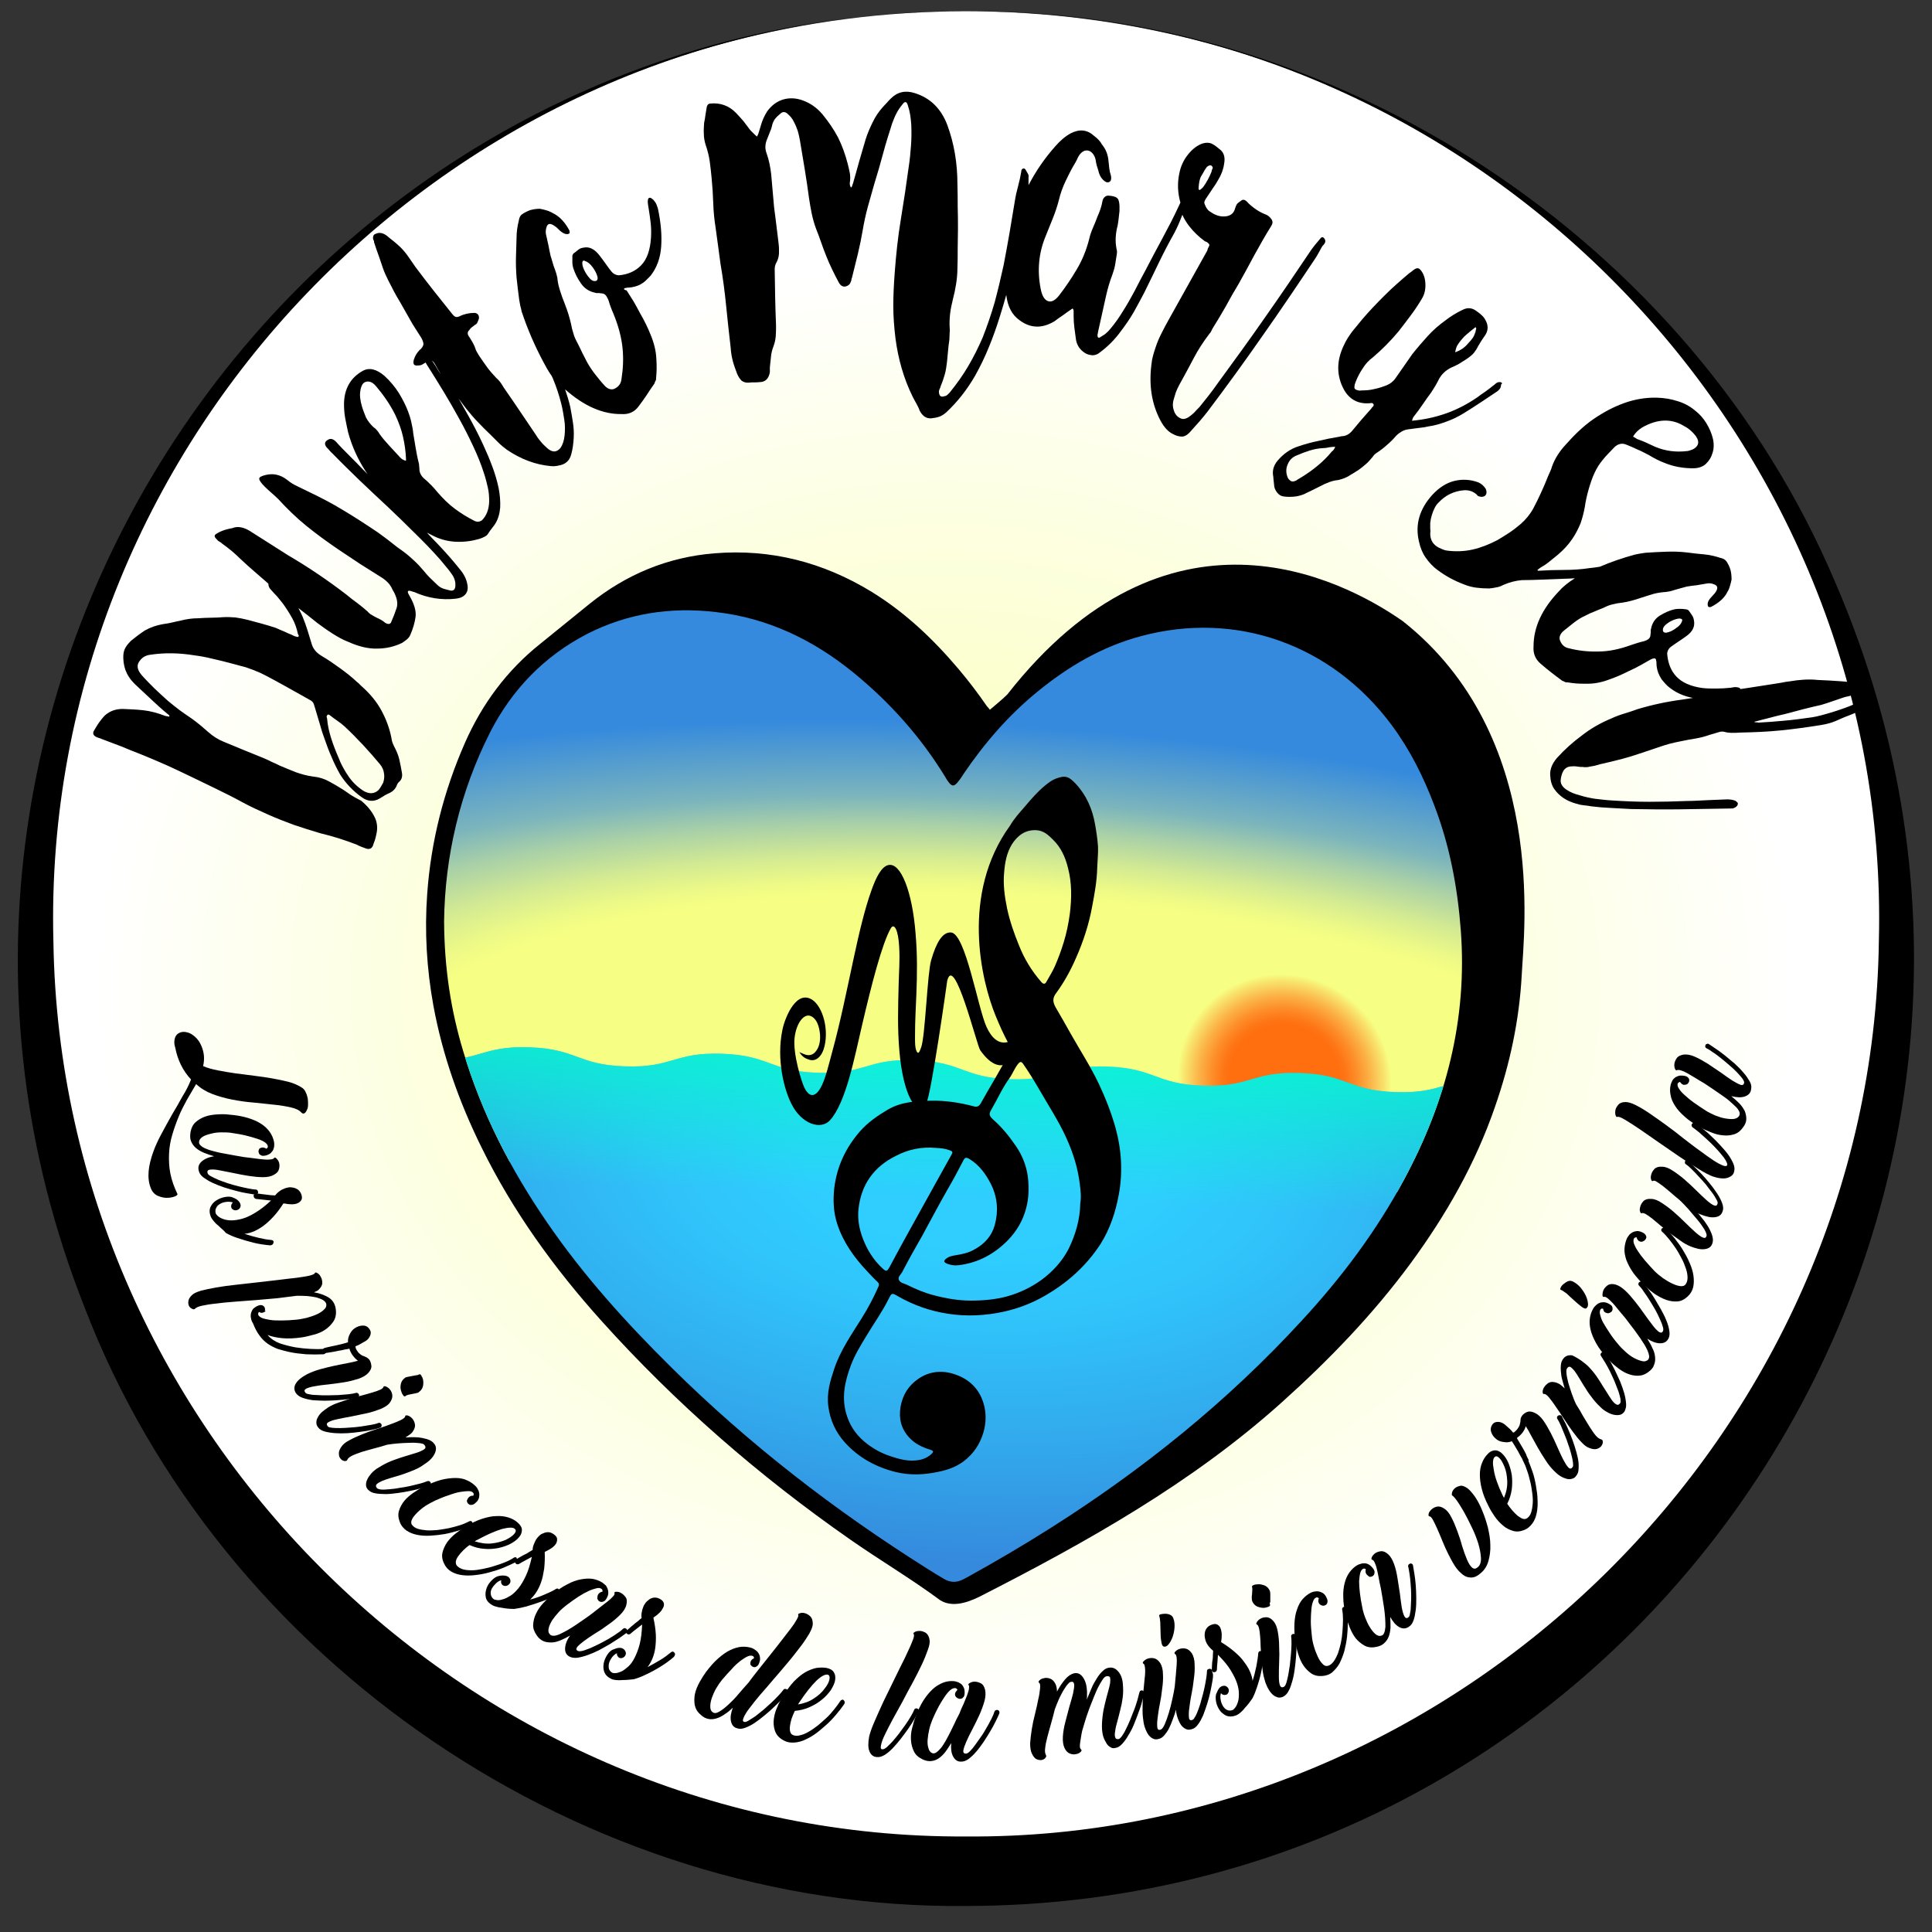 <?xml version="1.0" encoding="utf-8"?>
<!-- Generator: Adobe Illustrator 26.5.0, SVG Export Plug-In . SVG Version: 6.00 Build 0)  -->
<svg version="1.1" id="info" xmlns="http://www.w3.org/2000/svg" xmlns:xlink="http://www.w3.org/1999/xlink" x="0px" y="0px"
	 viewBox="0 0 720 720" style="enable-background:new 0 0 720 720;" xml:space="preserve">
<rect x="0" y="0" width="720" height="720" fill="#333333" stroke="none"/>
<style type="text/css">
	.st0{fill:#37A8E3;}
	.st1{fill:url(#SVGID_1_);}
	.st2{clip-path:url(#SVGID_00000132077579826573303960000017983629715446765992_);}
	.st3{fill:url(#SVGID_00000146485297980544881310000006531970535825411006_);}
	.st4{fill:url(#SVGID_00000035502091720773829580000014691067910404812457_);}
	.st5{fill:url(#SVGID_00000071528597035544177490000014634921802493676468_);}
	.st6{opacity:0.75;}
	.st7{fill:url(#SVGID_00000129883825294929483480000004936018130470111149_);}
</style>
<path class="st0" d="M1199.6,353.5c-0.2-0.1-0.3-0.1-0.5-0.2c0-0.1,0.1-0.3,0.1-0.4C1199.4,353.1,1199.5,353.3,1199.6,353.5
	C1199.6,353.6,1199.6,353.5,1199.6,353.5z"/>
<g>
	
		<radialGradient id="SVGID_1_" cx="352.135" cy="367.828" r="385.751" gradientTransform="matrix(1 0 0 0.852 0 54.549)" gradientUnits="userSpaceOnUse">
		<stop  offset="0.101" style="stop-color:#F9FFB3"/>
		<stop  offset="0.279" style="stop-color:#FBFFC7"/>
		<stop  offset="0.821" style="stop-color:#FFFFFF"/>
	</radialGradient>
	<circle class="st1" cx="360" cy="350.8" r="346.6"/>
	<g>
		<path d="M368.9,264.5c2.3-2,4.5-3.7,6.5-5.7c59.5-76,123.8-43.8,147.4-27.3c54.1,42.8,45.1,115.7,44.3,131.9
			c-0.9,16.8-4.4,33.1-9.9,48.9c-7.3,21.3-18.3,40.5-31.5,58.5c-14,19-30.4,36-48,51.8c-33.4,30-72.4,51.9-112.6,72.4
			c-5.8,2.9-10.9,3.8-14.8,1.3c-10.8-8-22.5-14.9-33.5-22.6c-34-23.7-65-50.7-92.7-81.5c-17.7-19.7-33-40.9-44.6-64.5
			c-8.4-17-14.6-34.5-18-53c-2.5-13.8-3.3-27.6-2.3-41.5c1.4-19.7,6.2-38.4,14-56.2c6.4-14.6,15.7-27.2,28.3-37.2
			c6.2-5,12.3-10,18.5-15c13.4-10.7,28.8-17.2,46.3-18.6c20.9-1.7,40.5,3.3,58.6,14.4c12.5,7.7,22.9,17.6,32.3,28.7
			c3.8,4.5,7.3,9.1,10.6,13.9C368.2,263.6,368.6,264.1,368.9,264.5z"/>
		<g>
			<defs>
				<path id="SVGID_00000033368372872532213850000011964365177391899319_" d="M165.5,343.3c0.1,17.5,2.5,33.2,7.2,48.7
					c6.8,22.8,17.6,43.8,31.2,63.6c13.5,19.7,29.4,37.3,46.4,54.1c28.8,28.5,60.8,53.2,95.1,74.8c2.1,1.3,4.1,2.6,6.2,3.8
					c2.4,1.5,4.9,1.6,7.3,0.3c0.7-0.3,1.3-0.7,1.9-1c10.5-5.8,20.7-11.8,30.8-18.2c34.4-21.8,65.8-47.1,93.3-77
					c14.9-16.1,28-33.5,38.4-52.9c15.5-28.8,23.6-59.4,21.1-92.8c-1.2-15.9-4.1-31.5-9.9-46.6c-4-10.6-9-20.6-15.8-29.8
					c-22.4-30.2-58.1-42.8-93.6-33.2c-14.5,3.9-27,11.3-38.4,20.6c-10.8,8.8-19.8,19.2-27.6,30.7c-0.6,0.9-1.1,1.8-1.8,2.6
					c-1.7,2.3-2.6,2.3-4.2-0.1c-0.3-0.4-0.5-0.8-0.8-1.3c-9.1-14.9-20.6-27.8-34.2-38.9c-15.1-12.3-32-20.4-51.3-22.6
					c-16.9-2-33,0.5-47.9,8.1c-16.1,8.3-28.1,20.8-36.2,36.6C171.3,295.3,165.8,319.3,165.5,343.3z"/>
			</defs>
			<clipPath id="SVGID_00000057841595925042859010000009457026554728941748_">
				<use xlink:href="#SVGID_00000033368372872532213850000011964365177391899319_"  style="overflow:visible;"/>
			</clipPath>
			<g style="clip-path:url(#SVGID_00000057841595925042859010000009457026554728941748_);">
				
					<radialGradient id="SVGID_00000183210598382836783400000017550017608281485746_" cx="382.958" cy="415.983" r="752.798" gradientTransform="matrix(0.961 5.994128e-02 -9.380792e-03 0.325 17.432 257.916)" gradientUnits="userSpaceOnUse">
					<stop  offset="0.335" style="stop-color:#F6FF83"/>
					<stop  offset="0.357" style="stop-color:#ECF987"/>
					<stop  offset="0.392" style="stop-color:#D3EA93"/>
					<stop  offset="0.438" style="stop-color:#A9D0A7"/>
					<stop  offset="0.48" style="stop-color:#7CB5BC"/>
					<stop  offset="0.5" style="stop-color:#6FADC2"/>
					<stop  offset="0.593" style="stop-color:#358ADD"/>
				</radialGradient>
				<polygon style="fill:url(#SVGID_00000183210598382836783400000017550017608281485746_);" points="588.2,197.5 133.3,181.9 
					133.3,431 588.2,446.7 				"/>
				
					<radialGradient id="SVGID_00000052085035022845731320000006744053980107820457_" cx="484.245" cy="397.843" r="41.511" gradientTransform="matrix(0.961 3.305762e-02 0 0.947 13.382 9.495)" gradientUnits="userSpaceOnUse">
					<stop  offset="0.518" style="stop-color:#FF6F10"/>
					<stop  offset="0.58" style="stop-color:#FE7717"/>
					<stop  offset="0.677" style="stop-color:#FD8E29"/>
					<stop  offset="0.799" style="stop-color:#FBB347"/>
					<stop  offset="0.938" style="stop-color:#F8E66F"/>
					<stop  offset="0.998" style="stop-color:#F6FF83"/>
				</radialGradient>
				<path style="fill:url(#SVGID_00000052085035022845731320000006744053980107820457_);" d="M518.7,403.5
					c0,21.7-17.9,38.7-39.9,37.9c-22-0.8-39.9-19-39.9-40.7c0-21.7,17.9-38.7,39.9-37.9C500.9,363.6,518.7,381.8,518.7,403.5z"/>
				<g>
					
						<radialGradient id="SVGID_00000142861085979259951630000007036558550963986826_" cx="365.98" cy="431.139" r="293.654" gradientTransform="matrix(0.961 3.305762e-02 0 0.52 13.382 193.329)" gradientUnits="userSpaceOnUse">
						<stop  offset="0.233" style="stop-color:#2FCEFF"/>
						<stop  offset="0.416" style="stop-color:#30C3FA"/>
						<stop  offset="0.734" style="stop-color:#32A7EB"/>
						<stop  offset="1" style="stop-color:#358ADD"/>
					</radialGradient>
					<path style="fill:url(#SVGID_00000142861085979259951630000007036558550963986826_);" d="M590.7,409.2
						c-16.2-7.8-16.6-6.2-34.5-6.9c-17.9-0.6-18.1,5.3-36.1,4.7c-17.9-0.6-17.7-6.5-35.7-7.1c-17.9-0.6-18.1,5.3-36.1,4.7
						c-17.9-0.6-17.7-6.5-35.7-7.1c-17.9-0.6-18.1,5.3-36.1,4.7c-17.9-0.6-17.7-6.5-35.7-7.1c-17.9-0.6-18.1,5.3-36.1,4.7
						c-17.9-0.6-17.7-6.5-35.7-7.1c-17.9-0.6-18.2,5.3-36.1,4.7c-17.9-0.6-17.7-6.5-35.7-7.1c-17.9-0.6-18.2,5.3-36.1,4.7
						c-17.9-0.6-20.3-13.8-36.9-6.9c-7.5,3.1,4.1,10.8,4.1,18.9c0,8.1-5.9,8.1-5.9,16.2c0,8.1,5.9,8.1,5.9,16.2
						c0,8.1-5.9,8.1-5.9,16.2c0,8.1,5.9,8.1,5.9,16.2c0,8.1-5.9,8.1-5.9,16.2c0,8.1,5.9,8.1,5.9,16.2c0,8.1-5.9,8.1-5.9,16.2
						c0,8.1,5.9,8.1,5.9,16.2c0,8.1-5.9,8.1-5.9,16.2c0,8.1,5.9,8.1,5.9,16.2c0,8.1-5.9,8.1-5.9,16.2c0,8.1-3,10,4.2,13.5
						c16.2,7.8,16.6,6.2,34.5,6.9c17.9,0.6,18.1-5.3,36.1-4.7c17.9,0.6,17.7,6.5,35.7,7.1c17.9,0.6,18.1-5.3,36.1-4.7
						c17.9,0.6,17.7,6.5,35.7,7.1c17.9,0.6,18.1-5.3,36.1-4.7c17.9,0.6,17.7,6.5,35.7,7.1c17.9,0.6,18.1-5.3,36.1-4.7
						c17.9,0.6,17.7,6.5,35.7,7.1c17.9,0.6,18.2-5.3,36.1-4.7c17.9,0.6,17.7,6.5,35.7,7.1c17.9,0.6,18.2-5.3,36.1-4.7
						c17.9,0.6,20.3,13.8,36.9,6.9c7.5-3.1-4.1-10.8-4.1-18.9c0-8.1,5.9-8.1,5.9-16.2c0-8.1-5.9-8.1-5.9-16.2
						c0-8.1,5.9-8.1,5.9-16.2c0-8.1-5.9-8.1-5.9-16.2c0-8.1,5.9-8.1,5.9-16.2c0-8.1-5.9-8.1-5.9-16.2c0-8.1,5.9-8.1,5.9-16.2
						c0-8.1-5.9-8.1-5.9-16.2c0-8.1,5.9-8.1,5.9-16.2c0-8.1-5.9-8.1-5.9-16.2c0-8.1,4-7.6,5.8-15.5
						C596.6,415.9,598,412.7,590.7,409.2z"/>
				</g>
				<g class="st6">
					
						<linearGradient id="SVGID_00000083046997353920580000000015288782079841942410_" gradientUnits="userSpaceOnUse" x1="359.773" y1="612.729" x2="359.773" y2="392.927" gradientTransform="matrix(1 3.492077e-02 0 1 -0.725 -11.847)">
						<stop  offset="0.761" style="stop-color:#00FFC9;stop-opacity:0"/>
						<stop  offset="1" style="stop-color:#00FFC9"/>
					</linearGradient>
					<path style="fill:url(#SVGID_00000083046997353920580000000015288782079841942410_);" d="M590.7,409.2
						c-16.2-7.8-16.6-6.2-34.5-6.9c-17.9-0.6-18.1,5.3-36.1,4.7c-17.9-0.6-17.7-6.5-35.7-7.1c-17.9-0.6-18.1,5.3-36.1,4.7
						c-17.9-0.6-17.7-6.5-35.7-7.1c-17.9-0.6-18.1,5.3-36.1,4.7c-17.9-0.6-17.7-6.5-35.7-7.1c-17.9-0.6-18.1,5.3-36.1,4.7
						c-17.9-0.6-17.7-6.5-35.7-7.1c-17.9-0.6-18.2,5.3-36.1,4.7c-17.9-0.6-17.7-6.5-35.7-7.1c-17.9-0.6-18.2,5.3-36.1,4.7
						c-17.9-0.6-20.3-13.8-36.9-6.9c-7.5,3.1,4.1,10.8,4.1,18.9c0,8.1-5.9,8.1-5.9,16.2c0,8.1,5.9,8.1,5.9,16.2
						c0,8.1-5.9,8.1-5.9,16.2c0,8.1,5.9,8.1,5.9,16.2c0,8.1-5.9,8.1-5.9,16.2c0,8.1,5.9,8.1,5.9,16.2c0,8.1-5.9,8.1-5.9,16.2
						c0,8.1,5.9,8.1,5.9,16.2c0,8.1-5.9,8.1-5.9,16.2c0,8.1,5.9,8.1,5.9,16.2c0,8.1-5.9,8.1-5.9,16.2c0,8.1-3,10,4.2,13.5
						c16.2,7.8,16.6,6.2,34.5,6.9c17.9,0.6,18.1-5.3,36.1-4.7c17.9,0.6,17.7,6.5,35.7,7.1c17.9,0.6,18.1-5.3,36.1-4.7
						c17.9,0.6,17.7,6.5,35.7,7.1c17.9,0.6,18.1-5.3,36.1-4.7c17.9,0.6,17.7,6.5,35.7,7.1c17.9,0.6,18.1-5.3,36.1-4.7
						c17.9,0.6,17.7,6.5,35.7,7.1c17.9,0.6,18.2-5.3,36.1-4.7c17.9,0.6,17.7,6.5,35.7,7.1c17.9,0.6,18.2-5.3,36.1-4.7
						c17.9,0.6,20.3,13.8,36.9,6.9c7.5-3.1-4.1-10.8-4.1-18.9c0-8.1,5.9-8.1,5.9-16.2c0-8.1-5.9-8.1-5.9-16.2
						c0-8.1,5.9-8.1,5.9-16.2c0-8.1-5.9-8.1-5.9-16.2c0-8.1,5.9-8.1,5.9-16.2c0-8.1-5.9-8.1-5.9-16.2c0-8.1,5.9-8.1,5.9-16.2
						c0-8.1-5.9-8.1-5.9-16.2c0-8.1,5.9-8.1,5.9-16.2c0-8.1-5.9-8.1-5.9-16.2c0-8.1,4-7.6,5.8-15.5
						C596.6,415.9,598,412.7,590.7,409.2z"/>
				</g>
			</g>
		</g>
		<g>
			<path d="M408.9,323.4c-0.1,4.9-1,9.7-1.9,14.5c-1.2,6.6-3.3,13-6,19.1c-2,4.6-4.4,9-7.4,13.1c-1.4,1.8-1.3,3.3-0.2,5.3
				c1.9,3.3,3.8,6.5,5.6,9.8c3.5,6.2,7.4,12.2,10.5,18.7c2.5,5.3,4.6,10.7,6.2,16.3c2.3,8.4,2.8,16.8,1.2,25.2
				c-1.2,6.4-3.2,12.5-6.7,18.1c-5.3,8.2-12.4,14.6-21,19.5c-4.7,2.7-9.7,4.6-15,5.8c-6.9,1.5-13.8,1.9-20.9,0.8
				c-6.6-1-12.9-3.2-18.8-6.6c-2.1-1.2-2.2-1.2-3.3,1c-2.3,4.7-5.4,9-8.1,13.5c-2.2,3.6-4.5,7.3-6,11.3c-2.3,6.1-3.7,12.4-1.4,19.1
				c1.4,4.2,4,7.6,7.6,10.3c2.5,1.9,5.3,3.4,8.3,4.4c3.5,1.2,7.1,2.2,10.9,1.5c1.8-0.3,3.4-1.1,4.7-2.3c0.7-0.7,0.8-1.1-0.4-1.5
				c-3-0.9-5.8-2.2-8-4.6c-3-3.3-3.9-7.1-3.2-11.4c0.8-4.5,3-8,6.7-10.5c3.8-2.6,8.2-3.2,12.7-1.9c5.8,1.7,9.9,5.4,11.6,11.3
				c1,3.5,0.9,7.1-0.1,10.6c-1.3,4.4-3.7,8-7.4,10.8c-2.8,2.1-6,3.2-9.4,3.9c-5.2,1.1-10.5,1.4-15.8,0.1c-7.4-1.8-14-5.4-19.1-11.1
				c-3.4-3.8-5.4-8.2-6.1-13.3c-0.7-5,0.7-9.6,2.2-14.1c2.3-6.9,6.4-12.7,10.2-18.8c2.4-3.8,4.5-7.8,6.3-11.9
				c0.3-0.6,0.2-1.1-0.3-1.6c-1.4-1.3-2.7-2.7-4-4.1c-4.8-5.1-8.8-10.7-11-17.3c-1.5-4.4-1.7-9-1.2-13.6c1-8.2,4.3-15.1,9.6-21.2
				c2.9-3.3,6.5-5.8,10.4-8.1c5-2.9,10.5-3.2,16.1-3.3c5.4-0.1,10.7,0.7,15.9,2.1c1.4,0.4,2.1-0.2,2.7-1.3c1.6-2.8,3.2-5.7,4.9-8.5
				c1.8-3.1,3.5-6.2,5.3-9.3c0.8-1.5,0.9-2.9,0-4.4c-1.8-3.3-3.3-6.7-4.7-10.1c-5.5-13.3-13.1-45.6,5.3-71c1.5-2.6,3.6-4.9,5.6-7.2
				c2.3-2.7,4.6-5.4,7.4-7.7c1.2-1,2.5-2,4-2.6c3.5-1.3,4.8-1,7.5,1.9c4,4.3,6.2,9.4,7.2,15.1c0.5,2.8,0.9,5.5,1.1,8.3
				C409.3,317.8,409,320.6,408.9,323.4z M402.6,448.3c0.4-2.2,0.1-4.7-0.2-7.1c-0.7-5.9-2.5-11.6-5-17.1
				c-2.9-6.4-6.8-12.3-10.3-18.4c-1.8-3.1-3.7-6.2-5.8-9.2c-0.6-0.9-1.1-1-1.9,0c-1.3,1.6-2,3.6-3.2,5.3c-2.7,3.7-4.5,7.9-6.8,11.8
				c-1,1.7-0.7,2.3,0.8,3.7c3.3,2.9,6,6.3,8.4,9.8c2.4,3.5,4,7.5,4.5,11.9c0.4,3.9,0.3,7.6-0.7,11.3c-1.2,4.6-3.5,8.5-6.8,11.9
				c-5,5.1-11,8.4-18.3,9.3c-1.4,0.2-2.8,0-4.2-0.5c-1.5-0.6-1.6-1.1-0.3-2.1c1-0.7,2.1-0.9,3.3-1.1c2.5-0.4,4.9-0.9,7.1-2.2
				c3.7-2,6.4-5,7.5-9c1.4-5,1.1-10.2-1.3-15.1c-1.9-3.8-4.3-7.2-8-9.5c-1.3-0.8-1.8-0.7-2.4,0.5c-1.9,3.7-3.9,7.4-6,11
				c-3.2,5.6-6.2,11.3-9.3,17c-2.6,4.5-5.1,9-7.5,13.6c-0.5,0.9-1.7,1.8-1.2,2.9c0.5,1.1,1.9,1.3,3,1.8c3.2,1.6,6.5,3,10,3.9
				c4.5,1.2,9.1,2,13.8,2c4.6,0,9.2-0.4,13.6-1.6c4.6-1.3,8.8-3.3,12.7-6.1c4.2-3.1,7.7-6.9,10.1-11.5
				C400.8,460.2,402.5,454.5,402.6,448.3z M374.2,325.3c-0.4,4.4,0.2,8.8,1.1,13.2c1,4.7,2.6,9.3,4.4,13.7c2,5.1,4.8,9.7,8.4,13.8
				c0.6,0.7,1.3,0.9,1.8,0c1.1-2,2.4-4,3.3-6.1c1.2-2.8,2.3-5.7,3.2-8.7c1.1-3.5,1.8-7.1,2.3-10.7c0.7-5.7,0.8-11.4-0.7-17.1
				c-1-4-2.6-7.6-5.6-10.5c-1.7-1.7-3.4-3.3-6-3.5c-4.2-0.3-7.1,1.9-9.2,5.1C375.1,317.9,374.5,321.5,374.2,325.3z M319.9,450.9
				c-0.3,3.6,0.3,7.1,1.6,10.5c1.6,4.3,4,8.2,7.5,11.4c1.2,1.1,1.6,1,2.4-0.4c2-3.7,3.9-7.3,5.9-10.9c3.8-6.8,7.5-13.6,11.3-20.4
				c2-3.5,3.9-7.1,5.9-10.6c0.7-1.2,0.6-1.4-0.8-1.9c-1.6-0.6-3.2-0.7-4.8-0.8c-5.3-0.5-10.3,0.5-14.9,2.9
				C325.6,434.8,320.8,441.6,319.9,450.9z"/>
			<g>
				<path d="M385.3,375.7c-1.1,2.8-2.1,5.2-3.3,7c-4.4,6.7-10.4,8.8-14.4-0.1c-3.2-7.1-7.8-34.8-13.2-35.1
					c-3.2-0.2-5.5,3.8-7.4,10.4c-1.4,4.7-2.2,28.3-3.7,32.4c-0.5,1.3-1,2.9-1.7,1.5c-0.7-1.4-0.6-4-0.6-6.1c0-5.2,0.3-10.1,0.5-15.1
					c0.3-7.4,0.4-14.9-0.3-22.8c-1.2-15.4-5.5-26.6-10.2-25.4c-2.5,0.6-4.5,4.5-6.2,9.3c-2.6,7.2-4.7,16.3-6.7,25.6
					c-2.5,11.6-4.9,23.5-7.8,34.1c-1.4,5.1-2.7,11-4.6,14.2c-1.7,2.9-3.9,3.8-5.9-0.2c-1.1-2.2-4.3-12.5-3.7-18.5
					c0.6-5.5,3.4-9.2,5.9-8.3c1.4,0.5,2.7,2,3.3,4.9c0.6,2.8,0.4,5.4-0.6,7.3c-1.2,2.2-2.7,2.7-4.3,2.3c-0.8-0.2-1.7-0.7-2.5-1
					c1.1,1.8,2.3,2.4,3.6,2.8c2.6,0.9,4.9-1.2,5.8-5.1c1.7-7.4-1.3-16-5.5-17.7c-2.7-1.1-5,0.5-7,3.6c-1.2,1.9-2.6,5.1-3.2,8
					c-2.4,11.4,0.8,22.7,3.3,27.6c3.8,7.7,11,9.9,14.4,6.2c6-6.6,9.2-23.7,12-35.6c3.4-14.6,7.4-30.3,10.7-36c1.3-2.1,2.8,0.9,3.1,7
					c0.3,5-0.1,9.4-0.2,14c-0.2,8.2-0.5,16.3,0.3,25.1c1.3,15.2,6.1,24.7,9.9,19.4c1.8-2.5,7.8-45,7.9-45.9
					c2.6-10.4,11,24,12.3,25.9c4.2,5.9,8.2,7.2,12,3.6c3.1-2.9,5.8-8,7.8-16.4C385.2,378,385.6,377.4,385.3,375.7z"/>
				<path d="M298.4,398C298.4,398,298.4,398,298.4,398L298.4,398C298.3,398,298.4,398,298.4,398z"/>
			</g>
		</g>
	</g>
	<g>
		<path d="M233.4,107.3c0.1-0.1,0.3-0.1,0.4-0.1c0.1,0,0.2,0,0.3,0c1.7-0.1,3.4-0.5,4.9-1.4c0.7-0.4,1.2-0.8,1.5-1.1
			c0.9-0.8,1.5-1.5,2-2c2.3-3,3.6-6.5,3.9-10.8c0.3-4.2-0.1-8.9-1.2-14.1c-0.2-0.7-0.4-1.2-0.6-1.7c-0.2-0.5-0.6-1-1-1.5
			c-0.7-0.7-1.2-1-1.6-0.9c-0.4,0.1-0.6,0.6-0.6,1.5c0,0.5,0.1,1.2,0.3,2.3c0.3,1.9,0.6,3.9,0.8,5.7c0.2,1.9,0.2,3.7,0.1,5.4
			c-0.3,4.6-1.5,8-3.6,10.2c-2.1,2.2-4.9,3.5-8.4,3.8c-1.3-0.1-2.3-0.7-3.1-1.9c-0.7-0.8-1.3-1.8-2-2.7c-0.7-1-1.4-1.9-2-2.7
			c-1.9-2.5-3.9-3.5-6.1-3c-0.7,0.1-1.3,0.3-1.8,0.7c-0.5,0.4-1,0.8-1.5,1.2c-0.4,0.2-0.7,0.6-0.8,1.1c0,0.8,0,1.6,0,2.3
			c0,0.8,0.1,1.6,0.4,2.5c0.6,1.8,1.5,3.7,2.8,5.5c1.3,1.9,3,3,5.3,3.5c0.3,0.1,0.7,0.2,1,0.1c0.3,0,0.6,0,1,0.1
			c0.8,0,1.4,0.2,1.8,0.6c0.4,0.4,0.8,1.1,1.2,2.1c0.4,1.4,1,3.1,1.8,4.9c1.9,4.6,3,8.9,3.4,12.8c0.4,4,0.2,7.8-0.4,11.6
			c-0.2,1.8-1.2,3-2.9,3.7c-1.1,0.3-2.3-0.1-3.4-1.3c-1.3-1.4-2.4-2.8-3.5-4.2c-1.1-1.4-2.1-2.9-3-4.5c-0.6-1.2-1.2-2.3-1.8-3.5
			c-0.5-1.1-1.1-2.3-1.7-3.5c-0.7-1.3-1.3-2.5-1.6-3.7c-0.4-1.2-0.7-2.4-0.9-3.6c-0.5-2.2-1.2-4.6-2.3-7.4c-0.7-1.7-1.3-3.4-1.8-5
			c-0.5-1.6-0.9-3.2-1-4.8c-0.2-1-0.5-2-0.9-3.1c-0.4-1-0.7-1.9-0.9-2.7c-0.2-0.8-0.5-1.6-0.7-2.3c-0.3-1.4-0.6-2.7-0.8-3.9
			c-0.3-1.2-0.5-2.4-0.8-3.6c-0.3-1-0.3-2,0-3c0.4-1.7,1.4-1.9,3.2-0.6c0.5,0.3,1.1,0.9,1.9,1.7c1.3,1.1,2.4,1.5,3.3,1.1
			c0.4-0.2,0.4-0.7,0.1-1.4c-1.5-2.7-3.2-4.6-5.2-5.8c-1-0.6-2-1.1-2.9-1.4c-0.9-0.3-1.8-0.5-2.8-0.7c-1.3,0-2.5,0.2-3.6,0.5
			c-1.1,0.4-2.1,0.9-3.1,1.6c-0.7,0.5-1,1.3-1.2,2.5c-0.5,2-0.8,4.1-0.8,6.3c-0.1,2.2-0.1,4.5-0.2,6.6c-0.1,2.7,0,5.4,0.2,8.1
			c0.3,2.7,0.6,5.5,1,8.4c0.1,0.7,0.3,1.4,0.4,2.2c0.2,0.7,0.4,1.4,0.5,2.1c0.2,0.6,0.4,1.2,0.6,1.7c0.1,0.3,0.2,0.6,0.3,0.9
			c2.3,6.4,5.1,12.5,8.4,18.4c0.6,1.1,1.2,2,1.9,3c0.2,0.4,0.3,0.7,0.5,1.1c1.3,3.1,2.3,6.2,3.1,9.4c0.5,2,0.8,4,1.1,5.9
			c0.3,1.9,0.3,3.8,0.1,5.8c-0.2,1.9-0.7,3.4-1.5,4.6c-1.5,1.8-3.2,1.8-5.2-0.1c-0.8-0.7-1.6-1.5-2.3-2.4c-0.7-0.8-1.4-1.8-2-2.8
			c-1.8-2.7-3.6-5.3-5.4-8c-1.8-2.7-3.6-5.3-5.4-7.9c-0.6-0.9-1.2-1.7-1.7-2.6c-0.5-0.8-1.2-1.6-2-2.3c-1.2-1.3-2.4-2.6-3.4-4
			c-1-1.4-2-2.8-3-4.3c-0.2-0.4-0.5-0.8-0.7-1.2c-0.2-0.4-0.5-0.8-0.6-1.3c-0.4-1.3-1.2-2.7-2.3-4.4c-0.8-1-0.8-1.9,0-2.6
			c0.3-0.5,0.6-0.8,1-1.1c0.4-0.3,0.8-0.6,1.2-0.9c0.4-0.2,0.7-0.5,0.8-0.8c0.2-0.4,0.3-0.8,0.5-1.2c0.2-0.7,0.1-1.2-0.2-1.7
			c-0.3-0.4-0.8-0.7-1.4-0.7c-0.9,0-1.9,0.1-2.8,0.3c-0.9,0.2-1.8,0.5-2.6,0.9c-0.6,0.3-1.1,0.4-1.5,0.3c-0.3,0-0.8-0.4-1.3-1
			c-4.6-5.7-9.2-11.5-13.7-17.5c-0.9-1.3-1.8-2.6-2.7-3.9c-0.9-1.3-1.9-2.5-3-3.6c-0.8-0.7-1.6-1.5-2.5-2.2
			c-0.9-0.7-1.8-1.4-2.6-2.1c-1.4-1-2.7-1.3-4-0.7c-0.8,0.2-1.1,0.8-1.1,1.6c0,0.3,0.1,0.5,0.2,0.8c0.2,0.3,0.2,0.5,0.2,0.8
			c0.3,0.9,0.6,1.8,0.9,2.7c0.3,0.9,0.7,1.9,1,2.8c0.5,1.5,1,3,1.5,4.4c0.5,1.4,1.2,2.9,1.9,4.3c1.4,2.8,2.8,5.5,4.4,8.1
			c1.5,2.7,3.1,5.4,4.6,8.1l3.3,5.2c0.5,0.9,0.8,1.7,0.8,2.3c0,0.6-0.4,1.2-1,1.9l-0.3,0.2c-1,1-1.8,2.2-2.3,3.8
			c-0.4,1.6,0.1,2.3,1.6,2.1c0.8,0,1.4-0.2,1.8-0.5c0.3-0.2,0.7-0.4,1-0.6c0.1,0.2,0.2,0.4,0.4,0.7c4.4,6.9,8.5,13.6,12.1,20.2
			c1.9,3.4,3.6,6.8,5.2,10.2c1.6,3.4,3,6.8,4.1,10.3c0.6,1.8,1,3.5,1.4,5.2c0.4,1.7,0.5,3.5,0.5,5.2c-0.1,3-1,5.3-2.7,7
			c-0.9,0.6-1.8,0.7-2.8,0.2c-2.6-1.3-5-2.8-7.3-4.5c-2.3-1.7-4.4-3.8-6.4-6.1c-0.8-1-1.6-1.9-2.4-2.7c-0.8-0.8-1.7-1.7-2.7-2.5
			c-1.1-1-1.7-2.2-1.7-3.5c0-0.5-0.1-0.9-0.1-1.3c0-0.4-0.1-0.8-0.2-1.2c-0.5-1.9-0.8-3.7-1.1-5.4c-0.3-1.7-0.6-3.5-0.9-5.4
			c-0.1-1.4-0.4-2.7-0.7-4.1c-0.3-1.4-0.7-2.7-1.2-4c-0.9-2.4-2.1-4.7-3.5-7c-1.4-2.2-3.2-4.4-5.4-6.4c-3-2.5-5.6-3.1-8-1.8
			c-4.5,2.5-6.9,6.6-7,12.2c0,1.7,0.1,3.5,0.4,5.2c0.3,1.7,0.7,3.5,1.1,5.4c1.4,5.2,3.6,10.1,6.6,14.7c0.2,0.3,0.4,0.6,0.7,1
			c-0.6-0.6-1.2-1.2-1.8-1.8c-1.6-1.7-3.3-3.4-5-5.1c-1.7-1.7-3.4-3.4-5-5.2c-1.1-1.1-2.1-1.3-3-0.7c-1.3,0.7-1.4,1.7-0.4,2.9
			c0.4,0.4,0.8,0.8,1.1,1.2c0.3,0.4,0.7,0.7,1.1,1.1c3.3,3.4,6.7,6.7,10,9.9c3.4,3.2,6.8,6.5,10.3,9.7c3.4,3.2,6.8,6.5,10.1,9.8
			c3.4,3.3,6.6,6.6,9.6,10c0.8,1,1.7,2,2.4,2.9c0.8,0.9,1.5,1.9,2.2,2.9c0.9,1.4,1.2,2.8,1.1,4.1c-0.1,1.3-0.7,1.8-1.7,1.7
			c-1-0.2-1.9-0.5-2.7-0.7c-0.9-0.3-1.7-0.8-2.4-1.5c-0.9-0.9-1.8-1.7-2.7-2.6c-0.8-0.8-1.6-1.7-2.4-2.7c-1.1-1.3-2.2-2.5-3.4-3.6
			c-1.2-1.1-2.5-2.3-4-3.4c-1.6-1.1-3.2-2.3-4.8-3.6c-1.6-1.3-3.2-2.4-4.8-3.6c-4.3-2.9-8.6-5.7-12.8-8.2c-4.2-2.6-8.7-4.9-13.3-7.1
			c-1.4-0.7-2.7-1.3-3.9-1.9c-1.3-0.6-2.5-1.3-3.7-2.3c-1.4-1.1-2.7-1.7-4.1-2c-1.3-0.3-2.7-0.2-4,0.1c-1.6,0.4-2.4,0.8-2.4,1.4
			c0,0.6,0.7,1.6,2.1,3c0.8,0.8,1.7,1.6,2.5,2.3c0.8,0.7,1.7,1.5,2.5,2.3c3.3,3.6,6.8,7,10.5,10c3.7,3,7.7,5.9,11.8,8.7
			c2.8,1.9,5.5,3.7,8.1,5.4c2.7,1.7,5.4,3.4,8.1,5.1c1.9,1.2,3.3,2.7,4,4.4c0.1,0.3,0.2,0.4,0.3,0.5c1.4,2.5,1.9,4.6,1.3,6.5
			c-0.6,1.8-1.3,3.6-2.1,5.4c-0.4,0.7-1.2,0.7-2.3,0c-0.4-0.4-0.9-0.7-1.4-1c-0.5-0.3-1-0.5-1.6-0.8c-0.6-0.3-1.2-0.6-1.8-1
			c-0.6-0.3-1.2-0.8-1.6-1.3c-1.2-1.1-2.5-2.1-3.9-3.2c-1.4-1-2.7-2-4-3.1c-6.9-5.3-14.1-10.2-21.8-14.7l-14-8.9
			c-2.2-1.4-4.3-1.9-6.1-1.4c-0.4,0.2-1,0.3-2,0.5c-1.8,0.4-3.3,1-4.7,1.9c-0.7,0.5-0.7,1.1,0.2,1.9c0.3,0.4,0.6,0.7,1,0.9
			c0.4,0.2,0.8,0.5,1.1,0.8c2.4,1.7,4.7,3.6,6.8,5.7c1.9,1.8,3.8,3.5,5.8,5.2c1.5,1.3,3.1,2.7,4.6,4c0,0.7,0.2,1.5,0.9,2.2
			c0.8,0.9,1.6,1.8,2.4,2.6c0.7,0.9,1.4,1.7,2.1,2.6c1.3,1.8,2.5,3.7,3.5,5.5c1,1.8,1.7,3.8,2.1,5.8c0.1,0.2,0.2,0.4,0.3,0.6
			c0.1,0.2,0,0.4-0.3,0.6c-0.5-0.1-0.9-0.2-1.2-0.3c-0.3-0.1-0.6-0.3-1-0.5c-1-0.4-2-0.8-3-1.3c-1-0.4-2.1-0.9-3-1.3
			c-1.8-0.6-3.5-1.1-5.3-1.6c-1.7-0.5-3.5-0.9-5.2-1.4c-1.6-0.4-3.1-0.7-4.6-0.9c-1.4-0.1-3-0.2-4.5-0.1c-1.5,0.1-3,0.2-4.5,0.2
			c-1.6,0-3.1,0.1-4.7,0.2c-2.3,0-4.5,0.3-6.8,0.9c-1.1,0.2-2.2,0.5-3.2,0.7c-1.1,0.3-2.2,0.4-3.3,0.6c-2.4,0.4-4.7,1.2-6.8,2.4
			c-1.8,1.2-3.5,2.5-5.1,3.8c-0.7,0.7-1.4,1.5-1.9,2.3c-0.5,0.8-0.8,1.7-0.9,2.6c-0.2,2.1,0.1,4.1,0.7,5.9c0.7,1.9,1.8,3.6,3.5,5.3
			c2,1.9,4.1,3.8,6.1,5.7c2,1.9,4.1,3.8,6.3,5.6c0.2,0.1,0.3,0.3,0.4,0.3c0.1,0.1,0.2,0.2,0.1,0.4c0,0.1-0.1,0.1-0.2,0.2
			c-0.3-0.1-0.5-0.2-0.8-0.2c-0.2,0-0.5-0.1-0.8-0.2c-2.6-1-5.2-1.7-7.8-2c-2.6-0.3-5.2-0.4-7.8-0.5c-2.5,0-4.6,0.7-6.5,2.3
			c-0.9,0.9-1.7,1.9-2.4,2.9c-0.7,1-1.3,2.1-1.9,3.1l-0.1,0.2c-0.2,0.7,0,1.3,0.8,1.8c0.4,0.2,0.8,0.4,1.2,0.5
			c0.4,0.1,0.7,0.2,1.1,0.4c2.5,0.9,4.9,1.9,7.4,2.8c2.4,1,4.8,2,7.2,2.9c4.9,2,9.6,4,14.2,6.2c4.6,2.2,9.2,4.4,13.9,6.7
			c3.3,1.6,6.5,3.2,9.6,4.9c3.1,1.7,6.4,3.2,9.8,4.7c3.1,1.4,6.3,2.6,9.5,3.8c3.2,1.1,6.5,2.1,9.8,3.1c2.4,0.6,4.7,1.2,6.9,1.9
			c2.2,0.7,4.5,1.5,6.8,2.4c0.5,0.3,1,0.5,1.5,0.7c0.5,0.2,1,0.4,1.6,0.6c1.5,0.6,2.4,0.2,2.9-1c0.2-0.6,0.4-1.3,0.7-2
			c0.2-0.7,0.4-1.4,0.5-2c0.6-2.3,0.4-4.5-0.5-6.4c-0.9-1.9-2.3-3.8-4.3-5.6c-0.5-0.5-0.9-0.8-1.4-1c-1.2-0.6-2.2-1.2-3.2-1.8
			c-1-0.7-1.9-1.3-2.9-2c-1.7-1.1-3.5-2.1-5.3-3.1c-1.8-1-3.8-1.6-5.9-1.8c-2.3-0.3-4.4-0.9-6.4-1.6c-2-0.8-4-1.6-6.1-2.5
			c-1-0.5-2-1-3-1.4c-1-0.5-2-1-3-1.4c-2.4-1-4.9-2-7.4-3c-2.5-1-5-2.1-7.5-3.1c-2-0.8-3.9-2-5.7-3.6c-1-0.8-1.9-1.7-2.9-2.5
			c-1-0.8-2-1.6-3.1-2.4c-1.6-1.1-3.1-2.1-4.6-3.2c-1.5-1.1-2.9-2.3-4.4-3.5c-1.7-1.5-3.4-3.1-5.1-4.7c-1.6-1.6-3.2-3.2-4.7-4.9
			c-1.8-2.1-2-3.9-0.6-5.5c0.9-1.2,2.2-1.9,3.8-2.1c5.3-0.8,10.7-0.7,16.3,0.2c2.3,0.3,4.6,0.7,6.9,1.3c2.3,0.5,4.7,1.1,6.9,1.7
			c1.9,0.5,3.8,1,5.6,1.5c1.8,0.6,3.6,1.3,5.4,2.1c3.1,1.5,6.1,3.2,9.2,4.9c3,1.7,6.1,3.4,9.1,5.1c0.8,0.4,1.3,0.9,1.5,1.5
			c0.1,0.3,0.2,0.6,0.3,0.9c0.1,0.3,0.2,0.6,0.3,1c0.6,1.9,1.1,3.8,1.7,5.7c0.5,1.9,1.1,3.7,1.8,5.6c0.8,2.3,1.6,4.5,2.6,6.7
			c0.9,2.2,2,4.4,3.2,6.5c2.1,3.3,4.8,6.1,8,8.4c2.2,1.6,4.5,1.8,6.8,0.4c1.2-0.8,2.4-1.5,3.6-2c1.4-0.7,2.2-1.6,2.7-2.9
			c0.2-0.5,0.4-0.9,0.9-1.3c0.9-0.8,1.2-1.9,1-3.2c-0.3-1.7-0.6-3.4-1-5.1c-0.4-1.7-1.1-3.3-2-5c-0.5-1-0.8-1.9-0.9-2.8
			c-0.7-3.7-2-7.2-3.8-10.5c-1.8-3.3-4.3-6.3-7.5-9.1c-0.2-0.2-0.5-0.5-0.7-0.7c-0.2-0.2-0.5-0.5-0.8-0.7c-2-1.9-4.2-3.6-6.4-5.2
			c-2.2-1.6-4.5-3.2-6.9-4.6c-2-1.2-3.2-2.7-3.7-4.6c-0.5-1.6-1-3.3-1.5-4.9c-0.5-1.6-1.1-3.3-1.8-5c-0.5-1.1-1-2.2-1.6-3.3
			c2.4,1.8,4.7,3.7,7.1,5.6c1.9,1.4,3.7,2.7,5.6,3.9c1.9,1.2,3.8,2.3,5.9,3.1c3.8,1.7,7.4,2.6,10.7,2.5c3.3,0,6.4-0.7,9.3-2.1
			c0.6-0.4,1.2-0.8,1.8-1.3c0.6-0.5,1-1,1.3-1.7c1-2.3,1.7-4.6,2-7c0.1-1.5-0.2-3-0.8-4.5c-0.5-1.3-1.2-2.6-2-4
			c-0.3-0.8,0-1.1,0.8-0.9c0.2,0.1,0.5,0.1,0.7,0.2c0.2,0.1,0.4,0.2,0.7,0.2c5.1,2.3,10.3,3.1,15.6,2.5c1.6-0.2,2.8-0.7,3.6-1.7
			c0.8-1,1-2.3,0.6-3.9c-0.3-1.7-1.2-3.5-2.6-5.2c-1.3-1.6-2.6-3.2-4-4.8c-1.4-1.6-2.8-3.1-4.3-4.7c-1.4-1.4-2.8-2.9-4.1-4.3
			c1,0.5,2,1,3,1.5c2.6,1.2,5.3,1.8,8,1.9c3.1,0.1,5.9-0.3,8.6-1.1c0.7-0.2,1.3-0.5,1.9-0.8c0.6-0.3,1.1-0.7,1.4-1.3
			c0.4-0.6,0.8-1.2,1.3-1.8c0.4-0.6,0.9-1.1,1.3-1.8c1-1.6,1.6-3.6,1.8-6c0.1-2.3-0.1-4.8-0.6-7.3c-0.6-2.8-1.4-5.5-2.4-8.1
			c-1-2.7-2.1-5.3-3.4-8.1c-1.8-3.9-3.9-7.9-6.1-11.8c-1-1.8-2-3.5-3-5.3c1,1.4,2,2.7,3,4c1.4,1.7,2.8,3.4,4.3,4.9
			c1.4,1.5,2.9,3,4.4,4.4c1,1,2,2,3,3c1,1,2.2,2,3.3,2.8c5.3,3.6,10.8,5.6,16.4,6.1c0.6,0,1.1,0.1,1.5,0c0.4,0,0.8-0.1,1.3-0.2
			c2.6-0.4,4.2-1.8,4.8-4.3c0.5-1.8,0.8-3.9,0.9-6.2c0.1-1.8,0-3.7-0.3-5.6c-0.3-1.9-0.6-3.8-1-5.8c-0.5-2.2-1.2-4.4-1.9-6.5
			c7,6.2,14,9.3,21,9.2c2.7,0.2,4.9-0.8,6.4-2.9c1-1.3,2-2.7,3-4.2c0.9-1.4,1.9-2.9,2.9-4.3c0.1-0.4,0.2-0.7,0.4-1
			c0.2-0.3,0.2-0.7,0.2-1.1c0.1-1.1,0.2-2.3,0.2-3.4c0-1.2,0-2.3-0.1-3.5c-0.1-3.1-0.9-6.2-2.2-9.3c-1-2.5-2.3-5.2-4-8.1
			c-0.7-1.4-1.5-2.8-2.3-4.2c-0.9-1.4-1.7-2.7-2.6-4.1C232.2,108,232.3,107.3,233.4,107.3z M222.3,104.6c-0.9,0.4-1.9,0-2.8-1.2
			c-0.7-0.8-1.1-1.5-1.4-2c-0.7-1.3-1.1-2.4-1.1-3.3c0-0.9,0.4-1.2,1.1-0.8c0.9,0.3,1.8,1,2.7,2.2c0.9,1.2,1.6,2.5,1.9,3.8
			C222.8,104,222.6,104.4,222.3,104.6z M123,266.6c0.9,0.7,1.8,1.4,2.7,2c0.9,0.6,1.8,1.3,2.7,2.1c4.9,4.6,9.2,9.3,13.2,14.1
			c0.9,1.1,1.4,2.3,1.5,3.4c0.2,1.1,0.1,2.3-0.3,3.5c-0.2,0.4-0.5,0.9-0.8,1.4c-0.3,0.5-0.6,0.9-0.9,1.3c-1.6,1.5-3.5,1.6-5.7,0.3
			c-2.4-1.6-4.2-3.4-5.6-5.5c-0.7-1-1.3-2-1.9-3.1c-0.6-1.1-1.1-2.1-1.5-3.2c-1.1-2.5-2.1-5-2.9-7.5c-0.8-2.5-1.4-5-1.6-7.6
			l-0.2-0.8C122,266.2,122.4,266.1,123,266.6z M134.9,151.5c-0.7-2.3-0.9-4.3-0.6-5.9c0.1-0.9,0.4-1.7,0.8-2.4
			c0.6-0.8,1.4-1.1,2.3-1c1,0.1,1.9,0.7,2.8,1.8c2.8,3.3,5.2,6.8,7.1,10.6c1.3,2.8,2.3,5.5,2.9,8.2c0.6,2.7,1,5.4,1.1,8.1
			c0,0.1,0,0.4,0,0.8c-0.6-0.1-1.2-0.4-1.6-0.7c-0.4-0.3-0.8-0.7-1.2-1.2c-1.2-1.3-2.4-2.6-3.6-3.9c-1.2-1.3-2.4-2.7-3.4-4.1
			c-0.3-0.5-0.6-1-1-1.4c-0.3-0.4-0.7-0.8-1.2-1.1c-1.3-1.2-2.2-2.4-2.9-3.7C135.9,154.3,135.3,152.9,134.9,151.5z M161,134.4
			c0.3,0.2,0.7,0.6,1.1,1.3c0.5,0.9,1.1,1.9,1.6,2.8c0.4,0.7,0.8,1.4,1.2,2c-0.4-0.7-0.9-1.4-1.3-2
			C162.8,137.1,161.9,135.7,161,134.4z"/>
		<path d="M493.4,88.7c-0.5-0.5-1-0.4-1.6,0.5c-0.6,0.7-1.1,1.3-1.6,1.9c-0.5,0.6-1,1.3-1.6,2.1c-5.7,8.5-11.4,16.9-17.1,25
			c-5.7,8.2-11.6,16.3-17.6,24.5c-2.3,3.3-4.7,6.3-6.9,9c-0.7,0.7-1.4,1.4-2,2.1c-0.6,0.6-1.4,1.2-2.1,1.7c-1,0.6-1.9,0.8-2.7,0.5
			c-0.8-0.3-1.5-0.8-2-1.5c-0.5-0.7-0.8-1.6-1-2.5c-0.2-1-0.1-1.9,0.1-2.8c0.3-1,0.6-2,0.9-3c0.4-1,0.8-1.9,1.3-2.8
			c1.8-3.3,3.6-6.5,5.3-9.8c1.7-3.3,3.7-6.3,5.9-9.2c0.3-0.3,0.5-0.6,0.7-1c0.2-0.4,0.3-0.7,0.5-1c1.7-2.7,3.3-5.4,4.9-8.2
			c1.5-2.8,3.1-5.6,4.8-8.4c2-3.6,4-7.2,5.9-10.8c2-3.6,4-7.2,6.2-10.7c0.6-0.9,0.7-1.7,0.2-2.5c-0.6-0.9-1.4-1.6-2.3-1.9
			c-2.1-0.8-4.3-2.2-6.4-4.2c-0.2-0.3-0.6-0.7-1.2-1.1c-0.5-0.2-0.9-0.2-1.2,0c-0.6,0.4-1.1,0.8-1.5,1.1c-0.4,0.3-0.7,1-1,1.9
			c-0.4,1.6-1.3,2.5-2.8,2.9c-1.8,0.4-3.5,0.1-5.2-0.8c-0.6-0.3-1.1-0.7-1.6-1c-0.5-0.3-0.9-0.9-1.3-1.6c-0.4-0.8-0.6-1.3-0.6-1.7
			c0.1-0.4,0.3-1,0.9-1.8c0.7-1.1,1.5-2.2,2.2-3.3c0.8-1.1,1.5-2.2,2.1-3.3c1.1-1.8,1.9-3.8,2.2-6c0.4-2.2,0-3.8-1.2-5
			c-0.5-0.4-1.1-0.9-1.6-1.3c-0.5-0.4-1.1-0.8-1.7-1.1c-1-0.5-2.1-0.5-3.3-0.2c-2,0.6-3.9,2-5.6,4.1c-1.7,2.1-2.8,4.5-3.3,7.1
			c-0.8,3.7-0.6,7.4,0.4,10.9c-0.2,0.5-0.5,1-0.7,1.5c-1.9,4.1-4,8.1-6.1,12c-2.1,3.9-4.2,7.8-6.2,11.7c-1.4,2.6-2.8,5.2-4.1,7.8
			c-1.4,2.6-2.8,5.1-4.4,7.6c-1.4,2.3-2.9,4.4-4.4,6.2c-0.5,0.6-1,1.2-1.6,1.7c-0.5,0.5-1.1,0.9-1.8,1.3c-0.3,0.2-0.6,0.4-0.8,0.5
			c-0.3,0.1-0.5,0.1-0.7-0.2c-0.1-0.3-0.1-0.5-0.1-0.9c0.1-0.3,0.2-0.7,0.2-1c0.2-0.9,0.4-1.8,0.6-2.7c0.2-0.9,0.4-1.8,0.6-2.7
			c0.6-2.7,1.2-5.4,1.8-8.1c0.6-2.7,1.4-5.4,2.4-8c0.4-1.2,0.8-2.4,1-3.7c0.2-1.2,0.4-2.5,0.6-3.8c0.1-0.7,0.1-1.3-0.1-1.9
			c-0.3-1.6-0.4-3-0.3-4.5c0.1-1.4,0.3-2.8,0.7-4.2c0.2-1,0.3-2,0.4-2.8c0.1-0.9,0.2-1.7,0.3-2.7c0.1-2.7-0.2-4.3-0.9-4.8
			c-0.7-0.6-1.8-0.8-3.4-0.9l-0.1,0c-1.1,0.2-1.8,1-2,2.3c-0.3,1.7-0.9,3.5-1.8,5.5c-0.5,1.4-1.1,2.8-1.7,4.2
			c-0.6,1.4-1.1,2.8-1.4,4.2c-1.1,4.3-2.7,8.1-4.7,11.4c-2,3.4-4.2,6.6-6.5,9.6c-1.5,1.9-2.9,2.6-4.2,2.1c-1.3-0.5-2.2-2-2.7-4.7
			c-1.3-6.7-0.7-13.2,1.8-19.3c0.9-2.2,1.8-4.4,2.7-6.7c0.9-2.2,1.7-4.6,2.3-6.9c0.6-2.6,1.5-5,2.6-7.3c1.1-2.3,2.2-4.5,3.5-6.6
			c0.5-0.9,0.8-1.5,0.9-1.8c0.5-1.1,1.1-1.8,1.8-2.3s1.4-0.6,2-0.5c0.6,0.1,1.2,0.4,1.8,1.1c0.5,0.6,0.9,1.4,1.1,2.3
			c0.1,0.7,0.2,1.4,0.4,2.1c0.2,0.7,0.4,1.3,0.6,1.9c0.4,2,1.4,3.5,2.8,4.3c0.7,0.3,1.2,0.2,1.7-0.3c0.3-0.4,0.4-1.1,0.2-2.1
			c-0.3-0.9-0.5-1.7-0.6-2.6c-0.1-0.9-0.2-1.8-0.3-2.8c-0.2-2.4-1-4.4-2.4-6.1c-0.7-1.3-1.7-2.3-2.9-3.2c-2.6-2.4-5.5-2.7-8.8-1
			c-2,1.1-3.9,2.7-5.8,4.9c-3.9,4.4-7.2,9.2-9.9,14.4c0-1,0-1.9,0-2.9c0.1-0.5,0-0.9-0.2-1.3c-0.2-0.4-0.5-0.8-0.7-1.2
			c-0.3-0.6-0.6-0.9-1-0.8c-0.5,0.1-0.8,0.4-0.8,1.1c-0.3,1.8-0.7,3.7-1.2,5.5c-0.5,1.8-0.9,3.6-1.2,5.5c-0.7,4-1.3,8-2,12
			c-0.7,3.9-1.4,8-2.2,12c-1,4.6-2.1,9.2-3.3,13.7c-1.3,4.5-2.8,8.9-4.5,13.2c-1.6,3.7-3.4,7.3-5.4,10.7c-2,3.4-4.3,6.6-6.8,9.7
			c-0.4,0.4-0.7,0.8-1,1c-0.3,0.3-0.7,0.4-1.2,0.5c-1.2,0.4-1.8-0.2-1.9-1.6c0-0.5,0.1-0.8,0.3-1.2c0.2-0.3,0.3-0.7,0.4-1.1
			c0.6-1.4,1.1-2.9,1.5-4.3c0.4-1.4,0.6-2.9,0.8-4.5c0.1-1.4,0.3-2.7,0.4-4.2c0.1-1.4,0.3-2.8,0.5-4.2c0-0.8,0.1-1.6,0.1-2.4
			c0.1-0.8,0.1-1.5,0-2.2c-0.1-1.8,0-3.5,0.2-5.3c0.2-1.7,0.6-3.4,1-5.1c0.5-1.9,0.9-3.8,1.2-5.7c0.3-1.9,0.5-3.9,0.5-5.9
			c0.1-2.4,0.1-4.8,0.1-7.3c0-2.4,0.1-4.8,0.1-7.3c0-2.9,0-5.7-0.1-8.4c0-2.7,0-5.5-0.1-8.4c0-7.7-1.2-15.1-3.8-22.1
			c-2.3-6-6.3-10-12.1-11.8c-3.4-1.1-6.4-0.5-8.9,2c-0.5,0.5-1,1-1.5,1.6c-0.5,0.5-0.9,1-1.5,1.6c-1.6,1.8-2.8,3.6-3.8,5.7
			c-1,2-1.9,4.1-2.6,6.3c-0.8,2.7-1.6,5.5-2.4,8.2c-0.8,2.8-1.5,5.5-2.3,8.2c-0.1,0.2-0.2,0.5-0.3,0.8c0,0.3-0.2,0.6-0.5,0.8
			c-0.3-0.6-0.5-1.2-0.4-1.8c0.2-1.3,0.2-2.5,0-3.6c-0.2-1.1-0.5-2.3-0.8-3.5c-0.9-3.5-2.1-6.8-3.6-9.8c-1.6-3-3.5-5.8-5.8-8.6
			c-2.1-2.5-4.6-4.2-7.4-5.2c-2.5-0.9-5-1-7.3-0.3c-2.3,0.7-4.3,2.2-5.9,4.4c-0.5,0.8-1,1.7-1.4,2.6c-0.4,0.9-0.7,1.8-1,2.8
			c-0.2,0.7-0.4,1.3-0.6,2c-0.2,0.7-0.4,1.3-0.8,2c-0.5-0.4-0.9-0.8-1.3-1.2c-0.4-0.4-0.8-0.8-1.2-1.2c-0.8-1.1-1.7-2.2-2.5-3.3
			c-0.9-1-1.8-2.1-2.8-3.1c-2.6-2.7-5.9-3.9-9.7-3.5c-0.7,0.1-1,0.5-1.2,1.2c-0.2,1-0.3,2-0.5,3c-0.1,1-0.3,2-0.5,3
			c-0.1,1.5-0.2,2.9-0.1,4.2c0,1.4,0.3,2.8,0.7,4.1c0.7,2,1.2,4,1.5,6.1c0.3,2.1,0.5,4.2,0.7,6.2c0.3,3.1,0.5,6.2,0.6,9.3
			c0.1,3.1,0.4,6.2,0.9,9.3c0.3,2.2,0.6,4.4,0.9,6.6c0.3,2.2,0.6,4.4,0.9,6.7c0.9,5.2,1.6,10.5,2.1,15.6c0.5,5.2,1.1,10.4,1.7,15.7
			c0.1,1.8,0.4,3.4,0.8,5c0.4,1.5,1,3.1,1.6,4.7c0.5,1.2,1.1,2,1.7,2.6c0.7,0.5,1.6,0.8,2.7,0.7c0.6-0.1,1.3-0.1,2-0.1
			c0.7,0,1.3,0,2-0.1c2.1,0,3.4-1.3,3.8-3.7c0-0.4,0-0.7,0-0.9c0-0.3,0-0.6,0-0.9c0.1-1.3,0.3-2.5,0.4-3.8c0.1-1.3,0.4-2.6,0.9-3.9
			c0.5-1.3,0.8-2.6,0.9-4c0.1-1.3,0.1-2.6,0.1-4c-0.3-6.9-0.4-13.9-0.5-20.9c0-0.8,0.2-1.6,0.5-2.2c0.9-1.5,1.2-3.1,1.1-5
			c0-0.6,0-1.2-0.1-1.9c-0.1-0.6-0.1-1.2-0.2-1.8c-0.3-2.7-0.7-5.4-1-8.1c-0.4-2.7-0.7-5.4-0.9-8.3c-0.2-2.7-0.5-5.3-0.7-8
			c-0.3-2.6-0.8-5.3-1.7-7.8c-0.7-1.8-0.6-3.6,0.2-5.4c0.4-0.9,0.7-1.9,1.1-2.8c0.4-0.9,0.7-1.9,0.9-2.9c0.3-0.8,0.7-1.6,1.2-2.1
			c0.5-0.6,1.1-1.1,1.8-1.7c0.9-0.8,1.8-0.7,2.8,0.3c0.8,0.7,1.6,1.6,2.2,2.9c0.6,1.1,1,2.2,1.4,3.3c0.3,1.1,0.6,2.3,0.8,3.5
			c0.6,3.7,1.2,7.3,1.8,10.8c0.6,3.5,1.1,7.2,1.6,10.8c0.3,1.9,0.6,3.8,1,5.7c0.4,1.9,0.9,3.7,1.6,5.6c0.7,1.7,1.3,3.4,1.9,5.1
			c0.6,1.7,1.2,3.4,1.9,5.1c0.7,1.7,1.4,3.4,2.2,5c0.8,1.6,1.6,3.3,2.5,4.9c0.6,1.1,1.4,1.6,2.3,1.5c1.1-0.2,1.9-0.8,2.2-1.9
			c0.1-0.2,0.2-0.4,0.2-0.7c0-0.3,0.1-0.5,0.2-0.7c0.7-3,1.5-5.9,2.2-8.9c0.7-2.9,1.3-5.9,1.8-8.8c0.5-2.9,1.1-5.8,1.9-8.7
			c0.8-2.8,1.6-5.7,2.4-8.5c1.2-3.8,2.3-7.7,3.3-11.4c1-3.8,2.2-7.5,3.4-11.3c0.5-1.3,1-2.6,1.6-3.7c0.6-1.2,1.4-2.3,2.3-3.4
			c0.8-1.1,1.5-1,1.9,0.4c0.4,1.2,0.7,2.4,0.9,3.6c0.2,1.2,0.3,2.5,0.4,3.7c0.1,2.6,0.1,5.1-0.1,7.7c-0.2,2.5-0.4,5.1-0.8,7.6
			c-0.9,6.7-1.9,13.3-3,20c-1.1,6.6-1.8,13.4-2.3,20.2c-0.3,4.1-0.5,8.1-0.5,12c0,3.9,0.3,7.9,0.8,12c1,7.8,3.1,15.1,6.4,21.8
			c0.5,0.9,0.9,1.8,1.4,2.6c0.4,0.8,0.9,1.6,1.2,2.6c1.1,2.1,2.5,3,4.3,2.9c1.1-0.1,2.1-0.3,3-0.6c0.9-0.3,1.8-0.9,2.6-1.6
			c4.2-3.9,7.8-8.5,10.8-13.7c1.9-3.4,3.6-6.9,5.1-10.6c1.5-3.6,2.8-7.3,4-11.1c0.9-2.8,1.7-5.6,2.5-8.4c0.5,4.4,2.2,7.5,4.9,9.4
			c4.1,3.1,8.5,3.2,13.1,0.4c1-0.8,2.1-1.5,3.1-2.2c1-0.7,2-1.5,3.1-2.2c0.5-0.5,0.8-0.3,0.9,0.5c0,0.4,0,0.7,0,1c0,0.3,0,0.6,0,1
			c0,1.5,0.1,3,0.3,4.5c0.2,1.5,0.4,2.9,0.6,4.4c0.2,1.1,0.6,2,1.2,2.9c0.6,0.8,1.4,1.5,2.2,2c0.8,0.5,1.7,0.7,2.7,0.8
			c0.9,0,1.9-0.3,2.7-1c3-2.2,5.7-4.9,8-8.1c1.6-2.1,3.2-4.4,4.6-6.8c1.4-2.5,2.7-4.9,4-7.4c1.9-3.8,3.7-7.6,5.5-11.3
			c1.8-3.7,3.7-7.4,5.8-11.1c1-1.9,1.9-4,2.7-6.1c0.1-0.2,0.2-0.4,0.2-0.6c0.7,1.6,1.6,3,2.5,4.2c1.7,2.2,3.7,4.1,5.9,5.7
			c0.5,0.2,0.8,0.3,1,0.5c0.5,0.4,0.7,0.7,0.7,0.9c0,0.2-0.2,0.6-0.6,1.4l-0.2,0.7c-2.4,4.3-4.8,8.6-7.2,12.9
			c-2.4,4.3-4.8,8.6-7.2,12.9c-0.9,1.6-1.8,3.3-2.6,4.9c-0.8,1.6-1.6,3.3-2.2,5.2c-0.4,1.1-0.7,2.2-1,3.2c-0.3,1.1-0.5,2.2-0.6,3.3
			c-1,7.8,0.1,14.8,3.4,21c1.3,2.4,2.8,4.1,4.7,5c1.1,0.6,2.2,0.9,3.3,0.9c1.1,0,2.3-0.8,3.6-2.4c2.2-2.4,4.2-4.7,5.9-6.9
			c7.1-9.4,14-18.9,20.6-28.4c6.7-9.5,13.3-19.3,19.9-29.2c0.4-0.7,0.8-1.4,1.2-2.1c0.4-0.7,0.7-1.4,1.2-2.1
			C494.2,90.4,494.1,89.5,493.4,88.7z M448.2,69.9c-0.1,0.1-0.2,0.2-0.3,0.3c-0.9,0.9-1.3,0.8-1.2-0.4c0.1-1.7,0.4-3,0.8-3.9
			c0.4-0.6,0.7-1.2,1-1.7c0.3-0.6,0.6-1.1,1-1.6c0.2-0.4,0.6-0.7,1.1-0.9c0.5-0.2,0.9-0.1,1.2,0.4c0.2,0.3,0.2,0.6,0,0.9
			c-0.2,0.3-0.2,0.6-0.3,1c-0.8,2-1.8,3.9-3.1,5.7C448.4,69.7,448.3,69.8,448.2,69.9z"/>
		<path d="M497.6,166.5c-0.8,0-1.6,0.1-2.3,0.2c-0.8,0.2-1.5,0.3-2.2,0.3c-1.8,0.1-3.4,0.4-5,0.9c-1.6,0.5-3.2,1.1-4.8,1.8
			c-1.6,0.6-2.7,1.7-3.3,3.1c-0.7,1.4-0.8,2.9-0.4,4.3c0.2,0.8,0.5,1.4,0.9,1.7c0.6,0.7,1.4,0.8,2.2,0.4c0.2-0.1,0.4-0.1,0.5-0.2
			c0.1-0.1,0.2-0.2,0.4-0.3c4.3-2.5,8.2-5.4,11.4-8.9c0.5-0.5,0.9-1.1,1.4-1.6C496.9,167.9,497.3,167.3,497.6,166.5z M559.3,144.1
			c-0.1,0.5-0.4,0.9-0.7,1.2c-0.1,0.1-0.2,0.2-0.2,0.2c-0.1,0-0.1,0.1-0.2,0.2c-2.1,1.4-4.2,2.8-6.3,4.2c-2.1,1.4-4.3,2.8-6.4,4.1
			c-2.1,1.3-4.2,2.3-6.4,3.1c-2.2,0.8-4.4,1.5-6.7,1.8c-1.3,0.3-2.6,0.5-3.8,0.6c-1.3,0.2-2.5,0.3-3.8,0.5c-0.9,0.1-1.7,0.4-2.4,0.8
			c-0.7,0.4-1.4,0.9-2.1,1.6c-1,1.2-2.2,2.4-3.4,3.4c-1.2,1.1-2.5,2.1-3.9,3c-0.6,0.4-1.1,0.9-1.4,1.4c-0.8,1-1.6,1.9-2.5,2.7
			c-0.9,0.8-1.9,1.6-2.9,2.3c-0.6,0.4-1.1,0.7-1.6,1c-0.5,0.3-1,0.6-1.5,0.9c-0.7,0.5-1.4,0.8-2.1,1.1c-0.7,0.3-1.5,0.5-2.3,0.7
			c-1.2,0.1-2.3,0.4-3.4,0.8c-1.1,0.4-2.2,0.9-3.3,1.5c-1,0.5-2,1-3,1.5c-1.1,0.5-2.1,1-3.1,1.5c-1.3,0.5-2.5,0.8-3.8,0.9
			c-1.3,0.1-2.5,0.1-3.8-0.1c-0.9-0.1-1.7-0.6-2.4-1.5c-0.7-0.9-1.1-1.9-1.1-3c-0.1-0.6-0.1-1.2-0.2-1.8c0-0.6-0.1-1.2-0.2-1.8
			c-0.2-1.9,0.4-3.6,1.7-5.2c1.1-1.3,2.3-2.4,3.6-3.3c1.3-0.9,2.7-1.6,4.3-2.1c2.4-0.8,4.9-1.5,7.4-2c2.5-0.6,5-1.1,7.5-1.5
			c0.8-0.2,1.4-0.3,1.9-0.3c1-0.2,2-0.7,2.9-1.7c1.2-1.4,2.4-2.9,3.6-4.3c1.2-1.4,2.5-2.8,3.7-4.2c0.2-0.3,0.4-0.6,0.7-0.8
			c0.2-0.3,0.3-0.5,0.2-0.8c-0.2-0.4-0.5-0.5-0.8-0.5c-0.3,0-0.7,0.1-1.1,0.1c-4,0.2-7.1-1.5-9.1-5c-2.9-5.3-2.9-10.9,0-16.8
			c0.8-1.8,1.9-3.4,3-4.9c1.2-1.5,2.4-2.9,3.6-4.4c2.7-3.2,5.6-6.2,8.5-9.1c2.9-2.9,6-5.6,9.2-8.3c0.4-0.3,0.8-0.5,1.1-0.8
			c0.4-0.3,0.7-0.6,1.1-0.8c0.8-0.4,1.4-0.3,2,0.4c1.1,1.3,1.7,3,1.8,5.1c0.1,2.1-0.3,4-1.3,5.6c-1.3,2.2-2.7,4.3-4.2,6.3
			c-1.5,2-3,4-4.5,5.9c-3,3.6-6.2,6.8-9.6,9.7c-1.5,1.1-2.7,2.4-3.7,4c-1,1.5-1.9,3.1-2.6,4.9c-0.1,0.3-0.2,0.5-0.3,0.8
			c-0.1,0.3-0.2,0.6-0.2,0.9c-0.2,0.9,0.1,1.4,1.1,1.6c0.4,0.2,0.9,0.2,1.5,0.1c1.6,0,3.1-0.1,4.7-0.5c1.5-0.3,3.1-0.8,4.6-1.4
			c1.3-0.5,2.5-1.4,3.4-2.7l6.2-8.9c1.9-2.4,3.8-4.6,5.8-6.8c2-2.2,4.2-4.1,6.7-5.9c1.8-1.4,3.9-2.7,6.2-3.8c1.9-1,3.6-0.8,5.2,0.4
			c0.7,0.5,1.4,1,2,1.6c0.6,0.5,1.1,1.2,1.5,2c1,1.9,0.9,3.7-0.2,5.4c-1.3,1.8-2.4,3.6-3.3,5.3c-0.5,0.8-1.1,1.6-1.7,2.1
			c-0.7,0.6-1.3,1.1-2.1,1.6c-0.9,0.6-1.8,1.1-2.7,1.7c-0.9,0.5-1.9,1-2.9,1.4c-2.2,1.1-3.7,2.6-4.7,4.6c-0.8,1.6-1.7,3.1-2.7,4.6
			c-1.1,1.5-2.2,3-3.2,4.5c-1,1.5-2.1,3-3.3,4.5c-0.2,0.2-0.3,0.4-0.4,0.7c-0.1,0.2-0.2,0.6-0.3,0.9c4.4-0.4,8.6-1.3,12.6-2.7
			c4-1.4,7.9-3.4,11.7-6c1-0.8,2.1-1.5,3.1-2.2c1-0.7,2-1.5,3-2.3c0.2-0.1,0.3-0.2,0.5-0.4c0.2-0.2,0.4-0.3,0.5-0.4
			c0.4-0.3,0.8-0.4,1.3-0.4c0.5,0,0.8,0.2,0.9,0.5C559.3,143.2,559.4,143.6,559.3,144.1z M542.3,131.3c1.9-0.7,3.5-1.7,4.8-3.3
			c0.6-0.6,1.2-1.3,1.7-2c0.5-0.7,0.8-1.5,1.1-2.4c0-0.3,0.1-0.6,0.2-0.9c0.1-0.3,0-0.5-0.2-0.8c-1.4,1.1-2.9,2.3-4.3,3.6
			c-0.8,0.9-1.5,1.7-2.1,2.6C542.8,129,542.5,130.1,542.3,131.3z"/>
		<path d="M695.7,256c-0.7-1.1-2.2-1.7-4.3-1.7c-3-0.1-2.3-0.2-5.2-0.4c-2.9-0.2-5.9-0.4-8.8-0.5c-1.8-0.2-3.5-0.2-5.2-0.1
			c-1.7,0.1-3.4,0.3-5.1,0.6c-1.1,0.1-2.1,0.3-3.1,0.5c-1,0.2-2,0.3-3.1,0.5c-3,0.5-6,0.9-9,1.4c-1.1,0.2-2.2,0.3-3.3,0.5
			c-0.1-0.4-0.5-0.6-1.4-0.7c-0.4-0.1-1.2,0-2.2,0.2c-1.8,0.2-3.7,0.3-5.5,0.3c-1.8,0-3.5,0-5.1-0.2c-4.4-0.6-7.6-2.1-9.6-4.2
			c-2.1-2.2-3.2-5-3.5-8.6c0.1-1.2,0.7-2.2,1.9-2.9c0.8-0.6,1.7-1.2,2.6-1.8c0.9-0.6,1.8-1.2,2.6-1.8c2.4-1.7,3.3-3.6,2.9-5.8
			c-0.1-0.7-0.3-1.3-0.6-1.8c-0.3-0.5-0.7-1-1.1-1.6c-0.2-0.4-0.6-0.7-1.1-0.8c-0.7-0.1-1.5-0.2-2.2-0.2c-0.7,0-1.5,0-2.4,0.2
			c-1.7,0.4-3.5,1.2-5.3,2.3c-1.8,1.1-2.9,2.8-3.3,4.9c-0.1,0.3-0.2,0.7-0.1,1c0,0.3,0,0.6-0.1,1c0,0.8-0.2,1.3-0.6,1.7
			c-0.4,0.4-1,0.7-2,1c-1.4,0.3-2.9,0.8-4.7,1.4c-4.4,1.6-8.4,2.4-12.2,2.4c-3.8,0.1-7.4-0.3-10.9-1.2c-1.7-0.3-2.8-1.4-3.4-3.1
			c-0.3-1.1,0.1-2.2,1.3-3.3c1.4-1.1,2.7-2.2,4-3.2c1.3-1,2.7-1.9,4.3-2.6c1.1-0.6,2.2-1.1,3.3-1.5c1.1-0.5,2.2-0.9,3.4-1.4
			c1.2-0.6,2.4-1.1,3.5-1.3c1.1-0.3,2.3-0.5,3.4-0.6c2.1-0.3,4.4-0.9,7-1.8c1.7-0.6,3.3-1,4.8-1.5c1.5-0.4,3.1-0.6,4.6-0.7
			c0.9-0.1,1.9-0.3,3-0.7c1-0.3,1.8-0.5,2.5-0.7c0.7-0.2,1.5-0.4,2.2-0.6c1.3-0.2,2.5-0.4,3.7-0.5c1.2-0.2,2.3-0.4,3.5-0.6
			c1-0.2,1.9-0.2,2.8,0.2c1.6,0.5,1.8,1.5,0.6,3.2c-0.3,0.4-0.9,1-1.6,1.8c-1.1,1.2-1.4,2.2-1.1,3.2c0.2,0.4,0.7,0.5,1.3,0.2
			c2.5-1.3,4.4-2.9,5.5-4.7c0.6-1,1.1-1.9,1.3-2.7c0.3-0.9,0.5-1.8,0.7-2.7c0-1.3-0.1-2.5-0.4-3.6c-0.3-1.1-0.8-2.1-1.5-3.2
			c-0.5-0.7-1.3-1.1-2.3-1.3c-1.8-0.6-3.8-1.1-6-1.3c-2.1-0.2-4.2-0.4-6.3-0.7c-2.5-0.3-5.1-0.4-7.7-0.3c-2.6,0.1-5.3,0.2-7.9,0.4
			c-0.7,0.1-1.4,0.2-2,0.3c-0.7,0.1-1.4,0.3-2,0.4c-4.4,1.2-8.8,2.7-13,4.5c-1.2,0.2-2.5,0.4-3.7,0.5c-3.3,0.5-6.5,0.7-9.7,0.7
			c-3.2,0-6.3,0.1-9.5,0.3c-0.1,0-0.2,0-0.2-0.1c0,0-0.1,0-0.2-0.1c0.4-0.4,0.8-0.7,1.1-0.9c1.2-0.7,2.3-1.4,3.4-2.3
			c1.1-0.9,2.1-1.7,3.2-2.6c2-1.7,3.8-3.6,5.3-5.8c1.3-1.9,2.3-3.9,3.1-5.8c0.7-2,1.2-4,1.6-6.1c0.3-2.2,0.8-4.4,1.4-6.5
			c0.6-2.1,1.3-4.3,2.3-6.4c0.8-1.7,1.8-3.3,2.9-4.6c0.7-0.9,1.4-1.7,2.2-2.5c0.8-0.8,1.5-1.6,2.3-2.4c1.3-1.2,2.7-1.5,4.1-1
			c1.5,0.6,3,1.2,4.4,1.9c1.5,0.6,2.9,1.4,4.3,2.1c1.8,1.1,3.7,2.1,5.8,2.9c3.4,1.4,7.2,2.1,11.2,2c1.8-0.1,3.3-0.7,4.3-1.7
			c1.1-1.1,1.9-2.3,2.3-3.7c0.6-1.6,0.7-3.4,0.3-5.4c-0.5-2.2-1.4-4.2-2.5-6c-1.1-1.8-2.5-3.4-4.2-4.7c-1.9-1.6-4.1-2.8-6.5-3.5
			c-2.4-0.8-4.9-1.2-7.7-1.3c-4.2-0.1-8.3,0.6-12.2,2c-3.9,1.4-7.7,3.4-11.5,6c-2,1.4-3.8,2.9-5.5,4.5c-1.7,1.6-3.3,3.3-4.9,5.1
			c-2.3,2.5-4,5.2-5,8c-0.2,0.7-0.4,1.3-0.7,1.9c-0.3,0.6-0.5,1.2-0.8,1.8c-0.8,2.1-1.7,4.1-2.6,6.1c-0.9,2-1.9,4-2.9,5.9
			c-1.2,2.2-2.8,4.1-4.6,5.7c-1.4,1.2-2.8,2.3-4.3,3.3c-1.5,1-3,1.9-4.5,2.8c-3.1,1.6-6.1,2.8-9.2,3.5c-3.1,0.7-6.3,0.8-9.5,0.4
			c-0.6-0.1-1.1-0.2-1.5-0.4c-0.4-0.2-0.9-0.4-1.4-0.6c-2.3-1.1-3.4-2.9-3.4-5.3c0.1-0.7,0.1-1.4,0-2c0-0.7,0-1.3,0-2
			c0.2-2,0.8-3.9,1.7-5.7c0.2-0.4,0.4-0.7,0.6-1c0.2-0.3,0.5-0.6,0.8-0.9c2.6-2.8,5.8-4.3,9.5-4.6c1.8-0.1,3.3,0.4,4.6,1.5
			c0.3,0.4,0.6,0.6,0.7,0.7c1.1,0.4,2,0.3,2.6-0.2c0.6-0.7,0.6-1.5,0.2-2.5c-0.7-1.1-1.6-1.9-2.7-2.4c-2.9-1.1-5.9-1.3-8.9-0.6
			c-3,0.7-5.8,2.5-8.3,5.2c-4.8,5.3-6.5,11.1-5,17.4c0.5,2.3,1.3,4.3,2.5,6c1.2,1.7,2.6,3.3,4.4,4.6c2.9,2.2,6.2,4,9.9,5.4
			c1.5,0.6,3,1,4.5,1.2c1.5,0.2,3.1,0.3,4.9,0.3c0.9-0.1,1.8-0.2,2.6-0.4c0.8-0.1,1.7-0.4,2.6-0.9c2.3-1,4.6-1.6,6.9-1.8
			c2.5,0,5-0.1,7.6-0.2c2.5-0.1,5.1-0.2,7.7-0.3c1.5,0,3-0.1,4.5-0.2c-2.2,1.4-4.2,2.9-5.7,4.6c-6.5,6.7-9.7,13.6-9.7,20.8
			c-0.2,2.7,0.7,4.8,2.7,6.5c1.3,1.1,2.6,2.2,3.9,3.2c1.3,1,2.7,2.1,4.1,3.1c0.3,0.1,0.6,0.2,0.9,0.4c0.3,0.2,0.6,0.2,1.1,0.2
			c1.1,0.2,2.2,0.3,3.2,0.4c1.1,0.1,2.2,0.1,3.3,0.1c3,0.1,5.9-0.4,8.8-1.5c2.4-0.8,4.9-1.9,7.7-3.3c1.4-0.6,2.7-1.3,4-2
			c1.3-0.7,2.6-1.5,3.9-2.2c1.4-0.7,2.1-0.6,2.1,0.5c0.1,0.1,0.1,0.3,0.1,0.4c0,0.1,0,0.2,0,0.3c0,1.7,0.4,3.4,1.2,4.9
			c0.4,0.7,0.7,1.3,1,1.6c0.7,0.9,1.4,1.6,1.9,2.1c2.6,2.3,5.8,3.8,9.5,4.5c-1.3,0.2-2.6,0.4-3.9,0.6c-6,0.8-11.5,2-16.8,3.6
			c-1.6,0.6-3.2,1.1-4.8,1.6c-1.7,0.5-3.3,1.1-4.8,1.8c-4.1,1.7-7.8,3.8-11.1,6.4c-3.4,2.5-6.5,5.3-9.3,8.4c-1.7,2-2.6,4.1-2.5,6.3
			c0.1,2.2,0.6,3.9,1.5,5.2c1.8,2.6,4.5,4.5,8.2,5.5c0.9,0.3,1.8,0.5,2.8,0.6c0.9,0.1,1.9,0.2,2.9,0.4c2.4,0.3,4.9,0.5,7.3,0.6
			c2.4,0.1,4.9,0.3,7.4,0.4c6.1,0.1,12.3,0.2,18.4,0.1c6.1-0.1,12.3-0.2,18.6-0.3c0.6,0,1,0,1.2-0.1c0.8-0.3,1.4-0.7,1.6-1.4
			c0.1-0.4,0-0.7-0.2-0.8c-0.2-0.2-0.4-0.4-0.7-0.6c-1.1-0.4-2.1-0.5-3-0.5c-2.5,0.1-5,0.2-7.5,0.3c-2.5,0.1-5,0.3-7.5,0.3
			c-4.8,0.2-9.5,0.3-14.1,0.3c-4.6,0-9.2-0.2-13.9-0.5c-2.1-0.1-4.1-0.4-6.1-0.6c-2-0.3-3.9-0.7-5.8-1.3c-2-0.5-3.7-1.2-5-2.1
			c-1.5-1-2.2-2.1-2.2-3.4c0.1-1.3,0.4-2.5,1-3.6c0.7-1.1,1.7-1.7,3.2-1.7c0.8-0.1,1.8,0,3.1,0.2c0.5,0,1.1,0,1.7,0.1
			c0.6,0,1.2,0,1.8-0.2c1.4-0.2,2.7-0.5,3.9-0.9c1.3-0.3,2.6-0.6,3.9-0.9c3-0.7,6-1.5,8.8-2.4c2.8-0.9,5.7-1.9,8.7-2.9
			c1.5-0.5,2.9-1,4.4-1.4c1.5-0.4,3-0.7,4.5-1c1.8-0.4,3.6-0.7,5.4-1c1.8-0.3,3.6-0.8,5.3-1.4l3.4-1c0.6-0.2,1.2-0.2,1.8-0.1
			c1,0.3,2,0.4,3,0.4c1,0,2,0,3-0.1c5.1-0.1,10.1-0.3,15.1-0.8c5-0.5,10-1.2,15-2c5-0.8,6.1-2,10.5-3.6c1.1-0.4,2.2-0.9,3.2-1.4
			c1-0.5,2-1.1,2.9-1.8c0.6-0.5,1-1,1.4-1.6c0.4-0.5,0.6-1.2,0.6-1.8C696.8,258.2,696.5,257.1,695.7,256z M613.1,158.7
			c5.4-2.7,10.3-2.6,14.7,0.2c1.6,0.8,2.9,2,4.1,3.5c0.1,0.1,0.2,0.3,0.3,0.5c0.1,0.2,0.2,0.3,0.3,0.5c0.4,0.8,0.5,1.6,0.2,2.3
			c-0.3,0.7-0.9,1.3-1.9,1.8c-1,0.4-1.7,0.6-2.1,0.6c-4.1,0.5-8.1,0-11.9-1.6c-1-0.5-2-0.9-3-1.4c-1-0.5-2.1-0.9-3.2-1.3
			c-0.4-0.1-0.7-0.3-1-0.5c-0.3-0.2-0.6-0.4-1-0.6C609.6,161,611.1,159.7,613.1,158.7z M620.9,235.8c-0.6,0-0.9-0.2-1.1-0.5
			c-0.3-0.9,0.1-1.8,1.2-2.7c0.8-0.6,1.4-1,1.9-1.2c1.2-0.6,2.3-0.9,3.1-0.9c0.9,0.1,1.1,0.5,0.8,1.1c-0.3,0.9-1,1.7-2.2,2.5
			C623.4,235,622.2,235.6,620.9,235.8z M692.4,261.1c-0.3,0.3-0.6,0.6-0.9,0.8c-0.3,0.2-0.6,0.4-0.9,0.7c-2.7,1.3-11.7,4.2-15.2,4.7
			c-3.6,0.5-7.1,1-10.7,1.3c-1.6,0.1-3.2,0.3-4.7,0.4c-1.5,0.1-3.1,0.2-4.7,0.3c-0.2-0.1-0.5-0.1-0.7-0.1c-0.2,0-0.5,0-0.9-0.2
			c2-0.5,3.9-1,5.8-1.5c1.9-0.5,3.8-1,5.7-1.4c2.3-0.6,4.5-1.2,6.8-1.8c2.3-0.6,4.5-1.1,6.7-1.6c1.8-0.5,7.8-2.6,8.4-2.8
			c0.6-0.2,1.1-0.3,1.7-0.4c0.4-0.1,0.8-0.2,1.1-0.3c0.4-0.1,0.8-0.1,1.3-0.2c0.9-0.1,1.4,0.1,1.7,0.5
			C693.1,260,692.9,260.5,692.4,261.1z"/>
	</g>
	<g>
		<path d="M71.2,402.3c-3-3.2-5-7.2-5.9-11.9c-0.3-0.9-0.4-1.8-0.3-2.6c0.1-0.8,0.3-1.5,0.8-2.1c0.4-0.5,1-0.8,1.6-1
			c0.7-0.2,1.4-0.2,2.2,0c1.1,0.2,2.1,0.8,3.1,1.7c1,0.9,1.8,2,2.4,3.5c0.5,1.2,0.8,2.4,0.9,3.6c0.1,1.2,0,2.5-0.3,3.8
			c1.6,0.7,3.4,1.2,5.5,1.6c2.1,0.4,4.3,0.8,6.5,1.1c2.3,0.3,4.6,0.6,7,0.9c2.4,0.3,4.6,0.6,6.8,1c2.2,0.4,4.2,0.8,6.1,1.3
			c1.9,0.5,3.4,1.2,4.7,2c0.7,0.4,1.3,1,1.6,1.8c0.4,0.8,0.6,1.5,0.8,2.4c0.1,0.8,0.1,1.6,0.1,2.4s-0.2,1.5-0.5,2
			c-0.2,0.5-0.5,0.9-0.9,1.1c-0.3,0.2-0.7,0.1-1.1-0.3c-0.8-0.9-2.1-1.5-3.9-1.9c-1.8-0.4-3.9-0.8-6.2-1c-2.4-0.3-4.9-0.5-7.6-0.8
			c-2.7-0.2-5.4-0.6-8-1.1c-2.6-0.5-5.1-1.2-7.5-2.1c-2.3-0.9-4.3-2.1-6-3.7c-1.1,1.8-2.2,3.8-3.4,5.8c-1.1,2-2.2,4.1-3.1,6.3
			c-0.9,2.2-1.7,4.4-2.4,6.8c-0.7,2.3-1.1,4.7-1.2,7.1c-0.1,2.4,0,4.9,0.5,7.4c0.5,2.5,1.4,5,2.6,7.5c0.2,0.3-0.2,0.7-1,1
			c-0.8,0.3-1.8,0.5-3,0.5c-1.1,0-2.3-0.3-3.4-0.8c-1.1-0.5-2-1.5-2.5-2.8c-0.8-2-1-4.1-0.8-6.4c0.2-2.2,0.8-4.5,1.6-6.8
			c0.8-2.3,1.9-4.7,3.2-7.1c1.3-2.4,2.6-4.8,3.9-7.1c1.4-2.3,2.7-4.6,3.9-6.8C69.4,406.4,70.4,404.3,71.2,402.3z"/>
		<path d="M97.5,427.7c0.3-0.1,0.6-0.1,0.9,0c0.3,0.1,0.6,0.2,0.9,0.4c0.4-0.3,0.6-0.6,0.5-1c-0.1-0.5-0.5-1-1.1-1.4
			c-0.7-0.5-1.6-0.9-2.8-1.3c-1.2-0.4-2.6-0.8-4.2-1.2c-1.6-0.4-3.4-0.7-5.4-1c-1.2-0.2-2.5-0.2-3.9-0.2c-1.4,0-2.7,0.2-3.8,0.5
			c-1.2,0.3-2.2,0.6-3,1.1c-0.8,0.5-1.3,1.1-1.4,1.8c-0.1,0.6,0.1,1.1,0.6,1.5c0.5,0.5,1.2,0.9,2,1.2c0.9,0.4,1.9,0.7,3.1,1
			c1.2,0.3,2.4,0.6,3.7,0.8c1.3,0.2,2.6,0.5,3.8,0.7c1.3,0.2,2.5,0.4,3.5,0.6c1.4,0.2,2.7,0.3,4,0.5c1.3,0.2,2.4,0.3,3.4,0.4
			c1,0.1,1.8,0.1,2.5,0c0.7-0.1,1.1-0.2,1.3-0.5c0.2-0.3,0.5-0.3,0.9,0.1c0.4,0.4,0.8,0.9,1,1.6c0.2,0.7,0.2,1.5,0,2.3
			c-0.2,0.9-0.8,1.6-1.9,2.2c-1,0.6-2.4,0.9-4.1,0.9c-1.7,0-3.5-0.2-5.5-0.5c-1.9-0.3-3.9-0.7-5.8-1.1c-1.9-0.4-3.6-0.7-5.1-1
			s-2.6-0.3-3.4-0.2c-0.8,0.1-1.1,0.6-0.8,1.4c0.1,0.3,0.5,0.7,1.3,1.1c0.7,0.4,1.6,0.8,2.7,1.3c1.1,0.4,2.3,0.9,3.6,1.3
			c1.3,0.4,2.6,0.8,3.9,1.1c1.3,0.3,2.5,0.6,3.6,0.8c1.1,0.2,2.1,0.4,2.8,0.4c0.3,0,0.6,0.2,0.7,0.4c0.1,0.2,0.2,0.5,0.2,0.7
			c0,0.2-0.1,0.4-0.3,0.6c-0.2,0.2-0.5,0.2-0.8,0.2c-0.7-0.1-1.7-0.3-3-0.5c-1.3-0.2-2.7-0.5-4.1-0.9c-1.5-0.4-3-0.8-4.5-1.3
			c-1.5-0.5-3-1.1-4.3-1.7c-1.3-0.6-2.4-1.3-3.4-2c-0.9-0.7-1.5-1.5-1.7-2.4c-0.4-1.3-0.1-2.5,1-3.5c1.1-1,2.7-1.7,4.7-2
			c-1.4-0.4-2.6-0.8-3.8-1.3c-1.2-0.5-2.2-1.1-3-1.8c-0.8-0.7-1.4-1.5-1.8-2.5c-0.4-0.9-0.4-2.1-0.2-3.4c0.3-1.6,0.9-2.8,1.9-3.7
			c1-0.9,2.2-1.6,3.6-2.1c1.4-0.5,2.9-0.7,4.5-0.8c1.6-0.1,3.1-0.1,4.5,0.1c2.6,0.2,4.8,0.6,6.8,1.2c2,0.6,3.6,1.3,5,2.2
			c1.4,0.9,2.4,1.9,3.2,3c0.8,1.1,1.3,2.3,1.6,3.6c0.1,0.4,0.1,0.9,0.1,1.4c0,0.5-0.1,1-0.3,1.5c-0.2,0.5-0.5,0.9-1,1.4
			c-0.4,0.4-1.1,0.7-1.8,0.9c-0.9,0.2-1.5,0.2-1.9-0.1c-0.4-0.2-0.7-0.5-0.8-1c-0.1-0.4-0.1-0.8,0.2-1.3
			C96.6,428.1,96.9,427.8,97.5,427.7z"/>
		<path d="M81.3,456.7L81.3,456.7c-0.8-0.6-1.3-1.2-1.8-1.8c-0.5-0.6-0.8-1.1-1-1.6c-0.5-1.4-0.5-2.6,0-3.6c0.5-1,1.2-1.8,2.2-2.4
			c1-0.6,2-1,3.1-1.2c1.1-0.2,2-0.2,2.8,0.1c1,0.4,1.8,0.8,2.2,1.3c0.5,0.5,0.7,0.9,0.8,1.3c0.1,0.4,0.1,0.8-0.1,1.2
			c-0.2,0.4-0.5,0.7-1,0.9c-0.5,0.2-1,0.2-1.4,0c-0.5-0.2-0.8-0.5-0.9-0.9c-0.1-0.3-0.1-0.6,0-1c0.1-0.3,0.3-0.6,0.6-0.9
			c-0.7-0.2-1.5-0.3-2.4-0.2c-0.9,0.1-1.6,0.3-2.3,0.7c-0.7,0.4-1.2,0.8-1.5,1.5c-0.4,0.6-0.4,1.3-0.2,2.1c0.1,0.3,0.4,0.6,0.8,1
			c0.5,0.4,1.1,0.8,2,1.1c0.8,0.3,1.9,0.5,3,0.5c1.2,0,2.5-0.2,4-0.6c1.5-0.4,3.2-1.2,5-2.3c1.8-1.1,3.8-2.6,5.8-4.5
			c-0.8-0.1-1.8-0.2-2.8-0.3c-1-0.1-1.9-0.2-2.8-0.3c-0.3-0.1-0.5-0.2-0.7-0.5c-0.1-0.2-0.2-0.5-0.2-0.7c0-0.2,0.1-0.4,0.3-0.6
			c0.2-0.2,0.4-0.2,0.7-0.2c0.7,0,1.4,0.1,2,0.2c0.6,0.1,1.2,0.1,1.7,0.2c0.5,0.1,1.1,0.1,1.6,0.2c0.5,0,1.1,0.1,1.7,0.1
			c0.5-0.6,1-1.1,1.7-1.6c0.6-0.5,1.4-0.8,2.1-1.1c0.3-0.1,0.8-0.2,1.3-0.3c0.6-0.1,1.1,0,1.7,0.1c0.6,0.1,1.2,0.4,1.7,0.7
			c0.5,0.4,1,1,1.3,1.8c0.3,0.9,0.3,1.6,0,2.1c-0.3,0.5-0.7,0.9-1.4,1.2c-0.6,0.3-1.4,0.4-2.2,0.4c-0.9,0-1.8-0.1-2.7-0.3l-0.4,0
			c-1.2,1.9-2.5,3.6-3.7,4.9c-1.3,1.4-2.5,2.5-3.7,3.4c-1.2,0.9-2.5,1.6-3.6,2.1c-1.2,0.5-2.3,0.8-3.5,0.9c1.8,0.6,3.6,1.1,5.3,1.5
			c1.7,0.4,3.3,0.7,4.7,0.8c0.3,0,0.5,0.1,0.7,0.3c0.2,0.2,0.2,0.4,0.1,0.8c-0.1,0.3-0.2,0.5-0.5,0.7c-0.2,0.1-0.5,0.2-0.8,0.2
			c-2.1-0.2-4.2-0.5-6.2-1c-2-0.5-4-1.1-6.1-1.8c-1.5-0.5-2.8-1.1-4.1-1.8C83.6,458.7,82.4,457.8,81.3,456.7L81.3,456.7z"/>
		<path d="M98.4,489c-0.7,0.4-1.3,0.3-1.9-0.1c-0.3,0.4-0.4,0.8-0.2,1.2c0.2,0.4,0.7,0.8,1.4,1.1c0.8,0.3,1.8,0.5,3,0.7
			s2.7,0.2,4.3,0.2c1.7,0,3.5-0.1,5.5-0.3c1.2-0.1,2.5-0.4,3.9-0.7c1.4-0.4,2.6-0.8,3.7-1.3c1.1-0.5,2-1.1,2.7-1.8
			c0.7-0.6,0.9-1.3,0.8-2c-0.1-0.6-0.6-1.1-1.2-1.5c-0.7-0.4-1.5-0.7-2.5-1c-1-0.2-2.1-0.4-3.4-0.5c-1.3-0.1-2.6-0.1-3.9-0.1
			c-2.2,0.3-4.6,0.6-7.2,0.9c-2.6,0.2-5.3,0.5-8,0.7c-2.7,0.2-5.3,0.4-7.9,0.6c-2.6,0.2-4.9,0.4-7,0.7c-2.1,0.2-3.8,0.5-5.2,0.8
			c-1.4,0.3-2.2,0.7-2.6,1.1c-0.2,0.3-0.6,0.3-1,0.1c-0.5-0.2-0.9-0.5-1.2-1c-0.3-0.5-0.4-1.2-0.3-1.9c0.1-0.8,0.6-1.6,1.5-2.4
			c0.5-0.5,1.6-1,3.2-1.5c1.6-0.4,3.5-0.8,5.7-1.2c2.2-0.4,4.6-0.7,7.3-1c2.6-0.3,5.3-0.6,8-0.9c2.7-0.3,5.3-0.6,7.8-0.9
			c2.5-0.3,4.8-0.6,6.8-0.8c2-0.3,3.6-0.5,4.8-0.8c1.2-0.3,1.9-0.6,2-0.9c0.1-0.3,0.4-0.4,0.9-0.1c0.5,0.3,1,0.7,1.3,1.4
			c0.4,0.6,0.6,1.4,0.6,2.3c0,0.9-0.5,1.7-1.4,2.6c-0.3,0.3-0.9,0.6-1.7,0.9c2.3,0.4,4.2,1.1,5.7,2.1c1.5,1,2.4,2.7,2.5,4.9
			c0.1,1.6-0.3,3-1.1,4.1c-0.8,1.1-1.8,2.1-3,2.9c-1.2,0.8-2.6,1.4-4.2,1.8c-1.5,0.4-3,0.8-4.4,1c-2.7,0.4-5.2,0.5-7.3,0.3
			c-2.1-0.2-4-0.6-5.5-1.2c1.2,1.4,2.7,2.4,4.5,3.1c1.8,0.6,3.7,1.1,5.8,1.5c1.9,0.3,3.8,0.5,5.7,0.6c1.9,0.1,3.5,0.1,5,0
			c0.3,0,0.5,0,0.7,0.2c0.2,0.1,0.3,0.4,0.2,0.8c0,0.3-0.1,0.5-0.4,0.7c-0.2,0.2-0.5,0.3-0.7,0.3c-2.1,0.1-4.3,0.1-6.4,0
			c-2.2-0.2-4.3-0.4-6.5-0.9c-1.4-0.3-2.8-0.7-4.1-1.1c-1.3-0.5-2.5-1.1-3.7-1.9c-1.1-0.8-2.2-1.8-3.1-3.1c-0.9-1.2-1.7-2.7-2.4-4.5
			l-0.4-0.7c-0.2-0.4-0.3-0.9-0.4-1.4c-0.1-0.5-0.1-1,0-1.5c0.1-0.5,0.3-1,0.6-1.5c0.3-0.5,0.9-0.9,1.6-1.3c0.8-0.4,1.4-0.5,1.8-0.4
			c0.5,0.1,0.9,0.4,1.1,0.8c0.2,0.4,0.2,0.8,0.1,1.3C99.2,488.4,98.9,488.8,98.4,489z"/>
		<path d="M121.4,504.2c-0.3,0-0.5,0-0.7-0.2c-0.2-0.2-0.3-0.3-0.4-0.5c0-0.2,0-0.4,0.1-0.7c0.1-0.2,0.3-0.4,0.7-0.5
			c0.4-0.1,0.9-0.2,1.7-0.4c0.8-0.2,1.6-0.3,2.4-0.5c0.8-0.2,1.7-0.4,2.5-0.6c0.8-0.2,1.5-0.4,2-0.6c-0.1-0.9,0.1-1.9,0.6-2.9
			c0.5-1,1.1-1.8,1.9-2.3c1-0.7,2.1-1,3.1-1c1.1,0,1.9,0.5,2.5,1.5c0.4,0.6,0.5,1.3,0.2,2.1c-0.3,0.8-0.8,1.5-1.5,2
			c-0.4,0.3-1.1,0.6-1.9,1.1c-0.8,0.5-1.5,0.8-2.1,1c0,0.2,0,0.5,0.1,0.8c0.1,0.3,0.3,0.6,0.5,0.9c0.4,0.7,0.9,1.1,1.3,1.4
			c0.4,0.3,0.8,0.5,1.2,0.6c0.4,0.2,0.7,0.3,1.1,0.5c0.3,0.2,0.7,0.5,1,0.9c0.4,0.6,0.6,1.3,0.7,2.2c0.1,0.8-0.3,1.7-1.1,2.6
			c-0.8,0.9-2,1.6-3.6,2.2c-1.6,0.5-3.4,1-5.3,1.3c-1.9,0.3-3.9,0.6-5.8,0.8c-2,0.2-3.7,0.4-5.2,0.7c-1.5,0.2-2.6,0.6-3.3,0.9
			c-0.7,0.4-0.8,0.9-0.3,1.5c0.2,0.3,0.7,0.5,1.5,0.6c0.8,0.2,1.8,0.3,3,0.3c1.2,0.1,2.4,0.1,3.8,0.1c1.4,0,2.7-0.1,4-0.1
			c1.3-0.1,2.6-0.2,3.7-0.3c1.1-0.1,2.1-0.3,2.8-0.5c0.3-0.1,0.6,0,0.8,0.1c0.2,0.2,0.3,0.4,0.4,0.6c0.1,0.2,0,0.5-0.1,0.7
			c-0.1,0.2-0.4,0.4-0.7,0.4c-0.7,0.1-1.7,0.3-3,0.5c-1.3,0.2-2.7,0.3-4.2,0.4c-1.5,0.1-3.1,0.2-4.7,0.2c-1.6,0-3.1-0.1-4.6-0.2
			c-1.4-0.2-2.7-0.5-3.8-0.9c-1.1-0.4-1.9-1-2.4-1.7c-0.4-0.6-0.6-1.2-0.6-1.8c0-0.6,0.2-1.3,0.6-1.9c0.4-0.6,0.9-1.2,1.7-1.8
			c0.7-0.6,1.6-1.1,2.5-1.6c1.4-0.7,3-1.3,4.7-1.8c1.8-0.5,3.5-0.9,5.3-1.3c1.8-0.4,3.5-0.7,5-1c1.6-0.3,2.9-0.6,3.9-0.9
			c-0.7-0.5-1.3-1.1-1.9-1.9c-0.6-0.8-1-1.6-1.3-2.6c-0.3,0.1-0.8,0.2-1.6,0.3c-0.8,0.2-1.6,0.4-2.5,0.5c-0.9,0.2-1.8,0.4-2.6,0.5
			C122.6,504,121.9,504.2,121.4,504.2z"/>
		<path d="M138.5,532.9c-1.3,0.3-2.7,0.5-4.2,0.7c-1.5,0.2-3.1,0.4-4.7,0.5c-1.6,0.1-3.1,0.1-4.6,0c-1.5-0.1-2.7-0.3-3.9-0.6
			c-1.1-0.3-2-0.8-2.5-1.5c-0.5-0.6-0.7-1.2-0.7-1.8c0-0.6,0.1-1.3,0.5-1.9c0.3-0.7,0.8-1.3,1.5-2c0.7-0.6,1.5-1.2,2.4-1.8
			c1.1-0.7,2.4-1.3,3.9-1.8c1.4-0.5,2.9-1,4.4-1.5c1.5-0.4,3-0.8,4.4-1.2c1.4-0.4,2.7-0.7,3.9-1.1c1.1-0.3,2.1-0.7,2.8-1
			c0.7-0.3,1.1-0.7,1.2-1c0-0.3,0.3-0.4,0.9-0.2c0.5,0.2,1.1,0.6,1.5,1.1c0.5,0.6,0.8,1.3,0.9,2.1c0.1,0.9-0.2,1.8-0.9,2.8
			c-0.7,1-1.9,1.7-3.5,2.4c-1.6,0.6-3.3,1.2-5.2,1.6c-1.9,0.4-3.8,0.8-5.8,1.2c-1.9,0.3-3.6,0.7-5.1,1c-1.5,0.3-2.6,0.7-3.3,1.1
			c-0.7,0.4-0.8,0.9-0.2,1.6c0.2,0.3,0.8,0.4,1.6,0.5c0.8,0.1,1.8,0.1,3,0.1c1.2,0,2.4-0.1,3.8-0.2c1.4-0.1,2.7-0.2,4-0.4
			c1.3-0.2,2.5-0.4,3.7-0.6c1.1-0.2,2-0.4,2.7-0.7c0.3-0.1,0.6-0.1,0.8,0.1c0.2,0.2,0.4,0.3,0.4,0.6c0.1,0.2,0,0.5-0.1,0.7
			c-0.1,0.2-0.3,0.4-0.6,0.4C140.8,532.4,139.8,532.6,138.5,532.9z M152.1,519.8c0.5-0.1,1-0.2,1.5-0.3c0.5-0.1,1-0.2,1.5-0.3
			c0.5-0.1,0.8-0.2,1-0.4c0.8-0.6,1.3-1.3,1.5-2.1c0.2-0.8,0.2-1.6,0.1-2.3c-0.1-0.7-0.4-1.3-0.7-1.8c-0.3-0.4-0.6-0.6-0.8-0.4
			c-0.2,0.1-0.5,0.3-1,0.3c-0.5,0.1-1,0.2-1.6,0.3c-0.6,0.1-1.1,0.2-1.6,0.3c-0.5,0.1-0.9,0.2-1.1,0.4c-0.8,0.6-1.3,1.3-1.5,2.2
			s-0.2,1.6,0,2.4c0.2,0.7,0.4,1.3,0.8,1.8c0.3,0.5,0.6,0.6,0.9,0.4C151.2,520.1,151.6,520,152.1,519.8z"/>
		<path d="M158.4,545.5c-1.1,0.8-2.3,1.6-3.8,2.2c-1.4,0.6-2.9,1.2-4.4,1.7c-1.5,0.5-2.9,0.9-4.3,1.3c-1.4,0.4-2.5,0.8-3.5,1.2
			c-0.9,0.4-1.6,0.8-2,1.2c-0.4,0.4-0.4,0.9,0.1,1.5c0.2,0.2,0.7,0.4,1.5,0.5c0.8,0.1,1.8,0,3-0.1c1.2-0.1,2.4-0.2,3.8-0.5
			c1.4-0.2,2.7-0.4,4-0.7c1.3-0.3,2.5-0.6,3.7-0.9c1.1-0.3,2-0.6,2.7-0.9c0.3-0.1,0.6-0.1,0.8,0c0.2,0.1,0.4,0.3,0.5,0.5
			c0.1,0.2,0.1,0.5,0,0.7c-0.1,0.3-0.3,0.4-0.6,0.5c-0.7,0.2-1.7,0.5-2.9,0.9c-1.2,0.4-2.6,0.7-4.1,1c-1.5,0.3-3,0.6-4.6,0.8
			c-1.6,0.2-3.1,0.4-4.6,0.4c-1.5,0-2.8-0.1-3.9-0.3c-1.2-0.2-2-0.7-2.6-1.3c-0.5-0.5-0.8-1.1-0.8-1.8c0-0.7,0.1-1.3,0.5-2.1
			c0.3-0.7,0.8-1.4,1.4-2.1c0.6-0.7,1.3-1.3,2-1.8c1.4-0.9,2.8-1.7,4.3-2.4c1.5-0.7,3.1-1.2,4.5-1.7c1.5-0.5,2.9-0.9,4.2-1.3
			c1.3-0.4,2.4-0.7,3.3-1.1c0.9-0.4,1.5-0.7,1.8-1.1c0.3-0.4,0.2-0.8-0.3-1.4c-0.3-0.3-0.9-0.5-1.9-0.6c-1-0.1-2.1-0.2-3.5-0.1
			c-1.3,0-2.7,0.1-4.2,0.2c-1.5,0.1-2.9,0.3-4.2,0.5c-1.6,0.5-3.3,1-4.9,1.4c-1.6,0.4-3.2,0.9-4.6,1.3c-1.4,0.5-2.6,0.9-3.6,1.4
			c-1,0.5-1.6,1-1.8,1.6c-0.1,0.3-0.5,0.4-1,0.4c-0.5-0.1-1-0.3-1.4-0.8c-0.4-0.4-0.7-1-0.7-1.8c-0.1-0.8,0.2-1.7,0.9-2.7
			c0.5-0.8,1.5-1.7,2.9-2.4c1.4-0.8,3-1.5,4.7-2.2c1.7-0.7,3.6-1.4,5.5-2c1.9-0.6,3.6-1.2,5.2-1.8c1.6-0.6,2.9-1.1,3.9-1.6
			c1-0.5,1.6-1,1.6-1.4c0-0.3,0.3-0.4,0.9-0.3c0.6,0.2,1.1,0.5,1.6,1c0.5,0.5,0.9,1.2,1.1,2.1c0.2,0.8,0,1.8-0.7,2.8
			c-0.3,0.5-0.7,0.9-1.2,1.2c-0.5,0.4-1,0.7-1.6,1.1c1.1-0.1,2.2-0.1,3.3-0.1c1.1,0,2.1,0.1,3,0.3c0.9,0.2,1.8,0.4,2.5,0.7
			c0.7,0.3,1.3,0.7,1.7,1.2c1,1,1.1,2.3,0.5,3.7C161.5,542.9,160.3,544.3,158.4,545.5z"/>
		<path d="M174.7,558c0.2-0.2,0.5-0.4,0.8-0.5c0.3-0.1,0.6-0.1,0.9-0.1c0.2-0.5,0.2-0.8-0.1-1.1c-0.3-0.4-0.9-0.6-1.7-0.6
			c-0.8,0-1.8,0.1-3.1,0.3c-1.2,0.2-2.6,0.6-4.2,1.2c-1.6,0.5-3.3,1.2-5.1,2c-1.1,0.5-2.3,1.2-3.5,1.9c-1.2,0.8-2.2,1.6-3.1,2.5
			c-0.9,0.9-1.6,1.7-2,2.5c-0.4,0.8-0.5,1.5-0.1,2.1c0.5,0.7,1.2,1.2,2.1,1.5s2.1,0.5,3.3,0.6c1.3,0.1,2.6,0,4.1-0.1
			c1.4-0.2,2.9-0.4,4.3-0.7c1.4-0.3,2.8-0.7,4.1-1.1c1.3-0.4,2.4-0.9,3.4-1.4c0.3-0.2,0.6-0.2,0.8-0.1c0.3,0.1,0.4,0.3,0.5,0.6
			c0.1,0.5-0.1,0.9-0.6,1.2c-1.4,0.6-2.9,1.2-4.6,1.7c-1.7,0.5-3.5,1-5.2,1.3c-1.8,0.3-3.6,0.5-5.3,0.6c-1.8,0.1-3.4,0-4.9-0.3
			c-1.5-0.3-2.8-0.8-4-1.6c-1.1-0.8-2-1.8-2.5-3.2c-0.6-1.5-0.7-2.9-0.3-4.2c0.4-1.3,1.1-2.6,2-3.7c0.9-1.1,2.1-2.1,3.4-3
			c1.3-0.9,2.6-1.7,3.9-2.3c2.3-1.1,4.5-2,6.4-2.5c2-0.5,3.8-0.7,5.4-0.7c1.6,0,3.1,0.3,4.3,0.9c1.2,0.5,2.3,1.3,3.2,2.2
			c0.3,0.3,0.6,0.7,0.8,1.2c0.3,0.4,0.4,0.9,0.5,1.4c0.1,0.5,0,1.1-0.1,1.7c-0.2,0.6-0.5,1.2-1.1,1.7c-0.6,0.6-1.1,0.9-1.6,0.9
			c-0.5,0.1-0.9,0-1.3-0.4c-0.3-0.3-0.5-0.7-0.5-1.2C174.2,558.8,174.3,558.4,174.7,558z"/>
		<path d="M192.7,581c0.1,0.5-0.1,0.9-0.6,1.2c-1.4,0.7-2.9,1.4-4.6,2.1c-1.7,0.7-3.4,1.2-5.2,1.7c-1.8,0.5-3.5,0.8-5.3,1
			c-1.7,0.2-3.3,0.2-4.8,0c-1.5-0.2-2.8-0.6-4-1.3c-1.2-0.7-2.1-1.7-2.7-3c-0.7-1.4-0.9-2.8-0.6-4.1c0.3-1.3,0.9-2.6,1.7-3.8
			c0.9-1.2,1.9-2.3,3.2-3.3c1.3-1,2.5-1.9,3.7-2.6c2.2-1.3,4.3-2.3,6.2-2.9c1.9-0.6,3.7-1,5.3-1c1.6-0.1,3.1,0.1,4.4,0.5
			c1.3,0.4,2.5,1,3.5,1.9c1,0.9,1.6,1.8,1.6,2.7c0,1-0.3,1.9-1.1,2.8c-0.7,0.9-1.8,1.7-3.1,2.4c-1.3,0.7-2.8,1.2-4.5,1.6
			c-1.7,0.3-3.5,0.5-5.3,0.3c-1.9-0.1-3.7-0.6-5.5-1.4c-0.9,0.6-1.7,1.3-2.4,2s-1.3,1.4-1.8,2.1c-0.5,0.7-0.8,1.3-0.9,1.9
			c-0.1,0.6,0,1.1,0.3,1.6c0.5,0.6,1.3,1.1,2.2,1.4c1,0.3,2.1,0.4,3.4,0.4c1.3,0,2.6-0.2,4.1-0.5c1.4-0.3,2.8-0.6,4.3-1.1
			c1.4-0.4,2.8-0.9,4-1.4c1.3-0.5,2.4-1.1,3.3-1.7c0.3-0.2,0.6-0.2,0.9-0.1C192.4,580.5,192.6,580.7,192.7,581z M178,573.8
			c-0.4,0.2-0.8,0.4-1.1,0.6c2.2,0.7,4.3,1,6.3,0.8c2-0.2,3.7-0.7,5.2-1.3c1.4-0.7,2.5-1.4,3.2-2.2c0.7-0.8,0.8-1.4,0.3-1.9
			c-0.7-0.7-2.3-0.6-4.8,0C184.5,570.6,181.5,571.9,178,573.8z"/>
		<path d="M187.2,599.2L187.2,599.2c-1-0.1-1.8-0.3-2.5-0.5c-0.7-0.2-1.3-0.5-1.7-0.8c-1.2-0.8-1.9-1.8-2-2.9
			c-0.2-1.1,0-2.2,0.4-3.3c0.4-1.1,1.1-2,1.9-2.8c0.8-0.8,1.6-1.3,2.3-1.5c1.1-0.3,1.9-0.3,2.6-0.2c0.6,0.1,1.1,0.3,1.4,0.6
			c0.3,0.3,0.5,0.6,0.6,1.1c0.1,0.5,0,0.9-0.3,1.3c-0.3,0.4-0.7,0.7-1.2,0.8c-0.5,0.1-0.9,0-1.3-0.2c-0.3-0.2-0.5-0.5-0.6-0.8
			c-0.1-0.3-0.1-0.7,0-1.1c-0.7,0.2-1.4,0.6-2,1.2c-0.6,0.6-1.1,1.2-1.5,1.9c-0.4,0.7-0.5,1.4-0.4,2.1c0.1,0.7,0.4,1.3,1,1.8
			c0.2,0.2,0.7,0.3,1.3,0.4c0.6,0.1,1.4,0,2.2-0.3c0.9-0.2,1.8-0.7,2.8-1.3c1-0.6,2-1.6,3-2.8c1-1.2,1.9-2.8,2.8-4.7
			c0.9-1.9,1.6-4.3,2.2-7c-0.7,0.4-1.5,0.8-2.4,1.3c-0.9,0.5-1.7,0.9-2.5,1.4c-0.3,0.1-0.6,0.1-0.8,0c-0.2-0.1-0.4-0.3-0.5-0.5
			c-0.1-0.2-0.2-0.4-0.1-0.7c0.1-0.2,0.2-0.4,0.5-0.6c0.6-0.4,1.2-0.7,1.7-1c0.5-0.3,1-0.6,1.5-0.8c0.5-0.2,1-0.5,1.4-0.8
			c0.5-0.3,1-0.6,1.5-0.9c0-0.8,0.2-1.5,0.5-2.2c0.3-0.7,0.6-1.5,1.1-2.1c0.2-0.3,0.5-0.6,0.9-1c0.4-0.4,0.9-0.7,1.5-0.9
			c0.6-0.3,1.2-0.4,1.8-0.4c0.7,0,1.4,0.3,2.1,0.8c0.7,0.5,1.2,1.1,1.2,1.7c0.1,0.6-0.1,1.2-0.4,1.8c-0.4,0.6-0.9,1.1-1.6,1.6
			c-0.7,0.5-1.5,0.9-2.3,1.3l-0.3,0.2c0.1,2.3,0,4.3-0.2,6.2c-0.3,1.8-0.6,3.5-1.1,4.9c-0.5,1.5-1.1,2.7-1.8,3.8
			c-0.7,1.1-1.5,2-2.3,2.8c1.9-0.5,3.6-1.1,5.2-1.8c1.6-0.7,3.1-1.3,4.3-2.1c0.3-0.2,0.5-0.2,0.7-0.2c0.2,0,0.4,0.2,0.6,0.6
			c0.1,0.3,0.1,0.5,0,0.8c-0.1,0.3-0.3,0.5-0.5,0.6c-1.8,1.1-3.7,2-5.7,2.7c-1.9,0.7-4,1.4-6.1,2c-1.5,0.4-3,0.7-4.4,0.9
			C190.2,599.6,188.7,599.5,187.2,599.2L187.2,599.2z"/>
		<path d="M222.9,594.2c0.2-0.3,0.4-0.5,0.7-0.7c0.3-0.2,0.6-0.3,0.9-0.3c0.1-0.5,0-0.9-0.4-1.1c-0.4-0.3-1-0.4-1.8-0.2
			c-0.8,0.2-1.8,0.5-2.9,1c-1.1,0.5-2.4,1.2-3.8,2.1c-1.4,0.9-2.9,2-4.5,3.2c-1,0.8-2,1.6-2.9,2.6c-0.9,1-1.7,2-2.4,3
			c-0.6,1-1.1,2-1.3,2.9c-0.2,0.9-0.2,1.7,0.3,2.2c0.3,0.5,0.8,0.7,1.5,0.7c0.7,0,1.4-0.2,2.3-0.6c0.9-0.4,1.8-0.9,2.9-1.5
			s2.1-1.3,3.2-2c1.1-0.7,2.1-1.5,3.2-2.2c1-0.7,2-1.4,2.9-2.1c1.1-0.9,2.2-1.7,3.2-2.5c1-0.8,1.9-1.5,2.7-2.1
			c0.8-0.6,1.3-1.2,1.8-1.7s0.6-0.9,0.5-1.2c-0.1-0.3,0.1-0.5,0.7-0.5c0.6,0,1.2,0.1,1.8,0.5c0.6,0.3,1.2,0.9,1.7,1.6
			c0.5,0.7,0.5,1.7,0.2,2.9c-0.3,1.2-1.1,2.4-2.3,3.6s-2.6,2.4-4.2,3.5c-1.6,1.2-3.2,2.3-4.9,3.3c-1.7,1.1-3.1,2-4.3,2.9
			c-1.2,0.9-2.1,1.7-2.6,2.3c-0.5,0.7-0.4,1.2,0.4,1.5c0.3,0.1,0.9,0.1,1.7-0.1c0.8-0.2,1.7-0.6,2.8-1c1.1-0.5,2.2-1,3.4-1.6
			c1.2-0.6,2.4-1.3,3.5-1.9c1.1-0.7,2.2-1.3,3.1-2c1-0.6,1.7-1.2,2.2-1.7c0.3-0.2,0.5-0.3,0.8-0.2c0.3,0.1,0.5,0.2,0.6,0.4
			c0.1,0.2,0.2,0.4,0.2,0.7c0,0.3-0.2,0.5-0.4,0.7c-0.6,0.4-1.4,1-2.5,1.8c-1.1,0.7-2.3,1.5-3.6,2.3c-1.3,0.8-2.7,1.5-4.1,2.3
			c-1.4,0.7-2.8,1.3-4.2,1.8c-1.4,0.5-2.6,0.8-3.8,1c-1.2,0.1-2.1,0-2.9-0.4c-1.2-0.6-1.8-1.7-1.7-3.2c0.1-1.5,0.7-3.1,1.9-4.7
			c-1.2,0.7-2.4,1.3-3.6,1.8c-1.2,0.5-2.3,0.8-3.4,0.8s-2.1-0.1-3-0.5s-1.8-1.1-2.5-2.2c-0.9-1.3-1.4-2.6-1.3-4
			c0.1-1.4,0.4-2.7,1.1-4.1c0.6-1.3,1.5-2.6,2.6-3.8c1.1-1.2,2.2-2.2,3.2-3.1c2-1.7,3.9-3,5.7-3.9c1.8-1,3.5-1.6,5.1-1.9
			c1.6-0.3,3.1-0.4,4.4-0.2c1.3,0.2,2.6,0.7,3.7,1.4c0.4,0.3,0.7,0.6,1.1,0.9c0.4,0.4,0.6,0.8,0.8,1.3c0.2,0.5,0.3,1,0.3,1.6
			c0,0.6-0.2,1.3-0.6,2c-0.4,0.8-0.9,1.2-1.4,1.3c-0.4,0.2-0.9,0.1-1.3-0.1c-0.4-0.2-0.6-0.6-0.8-1
			C222.6,595.1,222.7,594.6,222.9,594.2z"/>
		<path d="M232.1,626.1L232.1,626.1c-1,0.1-1.8,0.1-2.6,0c-0.8-0.1-1.4-0.2-1.8-0.5c-1.3-0.6-2.1-1.5-2.5-2.5
			c-0.4-1.1-0.4-2.2-0.2-3.3c0.2-1.1,0.7-2.1,1.3-3.1c0.6-0.9,1.3-1.6,2-1.9c1-0.4,1.8-0.7,2.5-0.7c0.6,0,1.1,0.1,1.5,0.4
			c0.3,0.2,0.6,0.5,0.8,1c0.2,0.4,0.2,0.9,0,1.3c-0.2,0.5-0.6,0.8-1,1c-0.5,0.2-0.9,0.2-1.3,0c-0.3-0.1-0.5-0.4-0.7-0.7
			c-0.2-0.3-0.2-0.7-0.2-1c-0.7,0.3-1.3,0.9-1.8,1.5c-0.5,0.7-0.9,1.4-1.1,2.1c-0.2,0.7-0.2,1.4-0.1,2.1c0.2,0.7,0.6,1.2,1.3,1.6
			c0.3,0.1,0.7,0.2,1.3,0.1c0.6,0,1.3-0.3,2.1-0.6c0.8-0.4,1.6-1,2.5-1.8c0.9-0.8,1.7-1.9,2.4-3.3c0.7-1.4,1.4-3.1,1.9-5.1
			c0.5-2,0.8-4.5,0.9-7.3c-0.7,0.5-1.4,1.1-2.2,1.7c-0.8,0.6-1.5,1.2-2.2,1.8c-0.3,0.2-0.5,0.2-0.8,0.2c-0.2-0.1-0.4-0.2-0.6-0.4
			c-0.2-0.2-0.2-0.4-0.2-0.6c0-0.2,0.1-0.5,0.4-0.6c0.6-0.5,1.1-0.9,1.5-1.3c0.5-0.4,0.9-0.7,1.3-1.1c0.4-0.3,0.9-0.7,1.3-1
			c0.4-0.4,0.8-0.7,1.3-1.1c-0.1-0.7-0.1-1.5,0.1-2.3c0.1-0.8,0.4-1.5,0.7-2.3c0.2-0.3,0.4-0.7,0.7-1.1c0.3-0.4,0.8-0.8,1.3-1.2
			c0.5-0.4,1.1-0.6,1.7-0.7c0.7-0.1,1.4,0,2.2,0.4c0.8,0.4,1.3,0.9,1.5,1.4c0.2,0.6,0.2,1.2-0.1,1.8c-0.3,0.6-0.7,1.3-1.3,1.9
			c-0.6,0.6-1.3,1.2-2.1,1.7l-0.3,0.3c0.5,2.2,0.8,4.3,0.9,6.1c0.1,1.8,0,3.5-0.2,5.1c-0.2,1.5-0.6,2.9-1.1,4.1
			c-0.5,1.2-1.1,2.2-1.8,3.1c1.7-0.9,3.3-1.8,4.8-2.7c1.5-0.9,2.8-1.9,3.9-2.8c0.2-0.2,0.4-0.3,0.7-0.3c0.2,0,0.5,0.2,0.7,0.5
			c0.2,0.3,0.2,0.5,0.1,0.8c-0.1,0.3-0.2,0.5-0.4,0.7c-1.6,1.4-3.3,2.6-5.1,3.7c-1.8,1.1-3.6,2.1-5.6,3c-1.4,0.7-2.8,1.2-4.2,1.6
			C235.1,625.9,233.7,626.1,232.1,626.1L232.1,626.1z"/>
		<path d="M279.7,619.3c0.1-0.3,0.3-0.6,0.5-0.8c0.2-0.2,0.5-0.4,0.8-0.5c0-0.5-0.2-0.8-0.6-0.9c-0.5-0.2-1.1-0.1-1.8,0.2
			c-0.7,0.3-1.6,0.9-2.6,1.6c-1,0.8-2.1,1.7-3.2,3c-1.2,1.2-2.4,2.6-3.7,4.1c-0.8,1-1.5,2-2.2,3.2c-0.7,1.2-1.2,2.4-1.6,3.5
			c-0.4,1.2-0.6,2.2-0.6,3.2c0,1,0.2,1.7,0.8,2.1c0.6,0.6,1.5,0.5,2.5-0.1c1.1-0.6,2.2-1.5,3.5-2.7c1.3-1.2,2.6-2.5,3.9-4.1
			c1.3-1.5,2.5-2.9,3.6-4.1c1.2-1.7,2.6-3.4,4-5.2c1.4-1.8,2.9-3.6,4.3-5.4c1.4-1.8,2.8-3.5,4-5.1c1.3-1.7,2.4-3.1,3.4-4.4
			c1-1.3,1.7-2.4,2.2-3.3c0.5-0.9,0.7-1.4,0.6-1.7c-0.2-0.3,0-0.5,0.6-0.7c0.6-0.2,1.2-0.2,1.9,0c0.7,0.2,1.4,0.6,2,1.2
			c0.6,0.6,0.9,1.5,0.9,2.8c0,0.9-0.5,2.1-1.3,3.6c-0.9,1.5-2,3.2-3.4,5c-1.4,1.8-2.9,3.8-4.7,5.9c-1.7,2.1-3.5,4.1-5.2,6.1
			c-1.7,2-3.4,4-5,5.8c-1.6,1.9-2.9,3.5-4,5c-1.1,1.4-1.8,2.6-2.2,3.6c-0.4,0.9-0.3,1.4,0.3,1.5c0.4,0.1,0.9-0.1,1.6-0.5
			c0.7-0.4,1.5-1,2.5-1.6c0.9-0.7,1.9-1.5,3-2.4c1-0.9,2-1.8,3-2.7c1-0.9,1.8-1.8,2.6-2.6c0.8-0.8,1.4-1.6,1.8-2.1
			c0.2-0.3,0.4-0.4,0.7-0.4c0.3,0,0.5,0.1,0.7,0.2c0.2,0.1,0.3,0.3,0.4,0.6c0.1,0.3,0,0.5-0.3,0.7c-0.5,0.6-1.2,1.3-2,2.3
			c-0.9,1-1.9,2-3,3c-1.1,1.1-2.3,2.1-3.5,3.1c-1.2,1-2.5,2-3.7,2.8c-1.2,0.8-2.4,1.4-3.5,1.8c-1.1,0.4-2.1,0.5-2.9,0.2
			c-1.3-0.3-2.1-1.2-2.4-2.7c-0.3-1.4,0-3.1,0.7-5c-1,1-2,1.8-3.1,2.5c-1,0.7-2,1.2-3,1.5c-1,0.3-2,0.4-3,0.2c-1-0.2-2-0.7-2.9-1.6
			c-1.2-1-1.9-2.2-2.2-3.6c-0.2-1.4-0.2-2.8,0.1-4.2c0.3-1.4,0.9-2.8,1.7-4.3c0.8-1.4,1.6-2.7,2.4-3.8c1.6-2.1,3.1-3.8,4.6-5.1
			c1.5-1.3,3-2.4,4.5-3.1c1.5-0.7,2.9-1.1,4.2-1.2c1.4-0.1,2.7,0.1,3.9,0.5c0.4,0.2,0.8,0.4,1.2,0.7c0.4,0.3,0.8,0.6,1.1,1.1
			c0.3,0.4,0.5,0.9,0.6,1.5c0.1,0.6,0.1,1.3-0.2,2c-0.2,0.8-0.6,1.3-1,1.5c-0.4,0.3-0.8,0.4-1.3,0.2c-0.4-0.1-0.7-0.4-1-0.8
			C279.6,620.2,279.6,619.8,279.7,619.3z"/>
		<path d="M314.5,633.7c0.4,0.4,0.4,0.9,0.1,1.4c-0.9,1.3-1.9,2.6-3.1,4c-1.2,1.4-2.4,2.7-3.8,3.9c-1.4,1.2-2.7,2.4-4.2,3.4
			c-1.4,1-2.9,1.7-4.3,2.3c-1.4,0.5-2.8,0.8-4.2,0.7c-1.4,0-2.6-0.5-3.8-1.3c-1.3-0.9-2.1-2-2.5-3.4c-0.4-1.3-0.5-2.7-0.3-4.2
			c0.2-1.5,0.6-2.9,1.3-4.4c0.6-1.5,1.3-2.8,2.1-4c1.4-2.2,2.7-4,4.1-5.5c1.4-1.4,2.8-2.6,4.2-3.4c1.4-0.8,2.8-1.3,4.1-1.6
			c1.3-0.2,2.7-0.2,3.9,0c1.3,0.3,2.2,0.8,2.7,1.7c0.5,0.8,0.6,1.8,0.4,3c-0.2,1.1-0.8,2.3-1.6,3.6c-0.9,1.2-1.9,2.4-3.3,3.5
			c-1.3,1.1-2.8,2-4.6,2.8c-1.7,0.8-3.6,1.2-5.5,1.4c-0.5,1-0.8,1.9-1.2,2.9c-0.3,1-0.5,1.9-0.6,2.7c-0.1,0.8-0.1,1.6,0.1,2.2
			c0.2,0.6,0.5,1,1,1.2c0.7,0.3,1.6,0.4,2.6,0.1c1-0.2,2-0.6,3.2-1.3c1.1-0.6,2.2-1.4,3.4-2.3c1.1-0.9,2.2-1.9,3.3-2.9
			c1.1-1,2-2.1,2.9-3.2c0.9-1.1,1.6-2.1,2.2-3c0.2-0.3,0.4-0.5,0.7-0.5C314,633.3,314.2,633.4,314.5,633.7z M298.1,634.1
			c-0.3,0.4-0.5,0.8-0.7,1.1c2.3-0.4,4.3-1.1,6-2.3c1.7-1.1,3-2.3,3.9-3.6c1-1.2,1.6-2.4,1.8-3.4c0.2-1,0-1.6-0.6-1.8
			c-1-0.2-2.4,0.5-4.3,2.3C302.4,628.2,300.3,630.8,298.1,634.1z"/>
		<path d="M342.3,637.9c-0.4,0.7-0.9,1.5-1.5,2.7c-0.6,1.1-1.4,2.3-2.3,3.6c-0.9,1.3-1.8,2.5-2.8,3.8c-1,1.3-2,2.4-3,3.5
			c-1,1-2,1.9-3,2.5c-1,0.6-1.9,0.9-2.8,0.8c-0.7,0-1.3-0.2-1.8-0.6c-0.5-0.4-0.9-1-1.1-1.6c-0.3-0.7-0.4-1.5-0.4-2.4
			c0-0.9,0.1-1.9,0.3-3c0.3-1.3,0.9-3.1,1.9-5.4c1-2.3,2.1-4.8,3.4-7.6c1.3-2.7,2.7-5.5,4.1-8.4c1.4-2.9,2.7-5.5,3.9-7.9
			c1.1-2.4,2.1-4.4,2.7-6c0.7-1.6,0.9-2.6,0.6-2.9c-0.2-0.3-0.1-0.5,0.4-0.8c0.5-0.3,1.1-0.4,1.9-0.4c0.7,0,1.5,0.3,2.2,0.7
			c0.7,0.5,1.2,1.3,1.4,2.5c0.2,0.9,0,2.2-0.6,3.8c-0.6,1.7-1.3,3.5-2.3,5.6c-1,2.1-2.1,4.3-3.4,6.7c-1.3,2.4-2.6,4.7-3.8,7.1
			c-1.3,2.3-2.5,4.6-3.7,6.7c-1.2,2.2-2.1,4.1-2.9,5.7c-0.8,1.6-1.2,2.9-1.4,3.9c-0.2,1,0,1.5,0.7,1.4c0.4,0,0.9-0.3,1.5-0.8
			c0.6-0.5,1.3-1.3,2.1-2.1c0.8-0.9,1.6-1.9,2.4-2.9c0.8-1.1,1.6-2.2,2.4-3.3c0.8-1.1,1.4-2.1,2-3.1c0.6-1,1-1.8,1.3-2.5
			c0.1-0.3,0.3-0.5,0.6-0.5c0.3-0.1,0.5,0,0.7,0.1c0.2,0.1,0.4,0.3,0.5,0.5C342.5,637.4,342.5,637.7,342.3,637.9z"/>
		<path d="M355.9,631.4c0-0.3,0.1-0.6,0.3-0.9c0.2-0.3,0.4-0.5,0.6-0.7c-0.2-0.5-0.5-0.7-0.9-0.7c-0.5,0-1.1,0.2-1.7,0.7
			c-0.6,0.5-1.3,1.3-2,2.3c-0.7,1-1.5,2.3-2.3,3.7c-0.8,1.5-1.6,3.1-2.4,5c-0.5,1.2-0.9,2.4-1.2,3.7c-0.3,1.3-0.5,2.6-0.6,3.8
			c-0.1,1.2,0,2.3,0.3,3.2c0.2,0.9,0.7,1.5,1.3,1.8c0.5,0.2,1,0.2,1.6-0.2c0.6-0.4,1.1-0.9,1.7-1.6c0.6-0.7,1.2-1.7,1.8-2.7
			c0.6-1.1,1.2-2.2,1.8-3.4c0.6-1.2,1.1-2.3,1.7-3.5c0.5-1.2,1.1-2.2,1.6-3.2c0.5-1.3,1-2.5,1.6-3.7c0.5-1.2,0.9-2.2,1.3-3.2
			c0.3-0.9,0.6-1.7,0.7-2.4c0.1-0.7,0.1-1.1-0.1-1.4c-0.3-0.2-0.1-0.5,0.4-0.8c0.5-0.3,1.1-0.5,1.8-0.5c0.7,0,1.5,0.2,2.3,0.6
			c0.8,0.4,1.3,1.2,1.6,2.4c0.3,1.2,0.2,2.6-0.2,4.2c-0.5,1.7-1.1,3.4-1.9,5.2c-0.8,1.8-1.7,3.5-2.6,5.3c-0.9,1.7-1.7,3.3-2.3,4.7
			c-0.6,1.4-1,2.5-1.1,3.3c-0.1,0.8,0.3,1.2,1.1,1.1c0.3,0,0.8-0.3,1.4-0.9c0.6-0.6,1.2-1.3,1.9-2.3c0.7-0.9,1.4-2,2.2-3.1
			c0.8-1.1,1.5-2.3,2.1-3.4c0.7-1.1,1.2-2.2,1.8-3.3c0.5-1,0.9-1.9,1.1-2.6c0.1-0.3,0.3-0.5,0.6-0.6c0.3-0.1,0.5-0.1,0.7,0
			c0.2,0.1,0.4,0.2,0.5,0.5c0.1,0.2,0.1,0.5,0,0.8c-0.3,0.7-0.7,1.6-1.3,2.8c-0.6,1.2-1.2,2.4-2,3.7c-0.8,1.3-1.6,2.7-2.5,4
			c-0.9,1.3-1.8,2.6-2.8,3.7c-0.9,1.1-1.9,2-2.8,2.7c-1,0.7-1.9,1-2.7,1c-1.4,0.1-2.4-0.6-3.1-1.9c-0.7-1.3-0.9-3-0.7-5
			c-0.7,1.2-1.5,2.3-2.2,3.3c-0.8,1-1.6,1.8-2.5,2.4c-0.9,0.6-1.8,0.9-2.8,1c-1,0.1-2.1-0.1-3.3-0.7c-1.4-0.7-2.5-1.6-3.1-2.9
			c-0.6-1.2-1-2.6-1.1-4.1c-0.1-1.5,0-3,0.4-4.5c0.4-1.6,0.8-3,1.3-4.3c0.9-2.4,1.9-4.5,3-6.2c1.1-1.7,2.3-3.1,3.5-4.2
			c1.2-1.1,2.5-1.8,3.7-2.3c1.3-0.5,2.6-0.7,3.9-0.6c0.4,0,0.9,0.1,1.4,0.3c0.5,0.1,0.9,0.4,1.4,0.7c0.4,0.3,0.8,0.8,1,1.3
			c0.3,0.5,0.4,1.2,0.4,2c0,0.9-0.2,1.5-0.6,1.8c-0.3,0.4-0.7,0.5-1.2,0.5c-0.4,0-0.8-0.2-1.2-0.5
			C356.1,632.3,355.9,631.9,355.9,631.4z"/>
		<path d="M418.5,628.2c0.1,1.4,0.1,2.8-0.1,4.4c-0.2,1.6-0.5,3.1-0.9,4.6c-0.4,1.5-0.7,3-1.1,4.3c-0.4,1.4-0.7,2.6-0.8,3.6
			c-0.2,1-0.2,1.8,0,2.3c0.1,0.6,0.6,0.8,1.3,0.7c0.3-0.1,0.7-0.4,1.2-1.1c0.5-0.7,1-1.5,1.5-2.6c0.5-1,1.1-2.2,1.6-3.5
			c0.5-1.3,1-2.5,1.5-3.8c0.5-1.2,0.8-2.4,1.2-3.6c0.3-1.1,0.5-2,0.7-2.7c0.1-0.3,0.2-0.6,0.4-0.7c0.2-0.1,0.5-0.2,0.7-0.1
			c0.2,0,0.4,0.2,0.6,0.4c0.2,0.2,0.2,0.5,0.1,0.8c-0.2,0.7-0.4,1.7-0.8,3c-0.3,1.3-0.8,2.6-1.3,4c-0.5,1.4-1.1,2.9-1.7,4.4
			c-0.6,1.5-1.3,2.8-2.1,4.1c-0.7,1.3-1.5,2.3-2.3,3.2c-0.8,0.9-1.7,1.4-2.5,1.5c-0.7,0.2-1.4,0.1-1.9-0.3c-0.6-0.3-1.1-0.8-1.5-1.5
			s-0.8-1.4-1.1-2.3c-0.3-0.9-0.4-1.8-0.5-2.7c-0.1-1.6,0-3.3,0.2-5c0.2-1.7,0.5-3.2,0.9-4.8c0.4-1.5,0.7-2.9,1.1-4.2
			c0.4-1.3,0.6-2.4,0.8-3.3c0.1-0.9,0.1-1.6,0-2.1c-0.2-0.5-0.6-0.6-1.4-0.5c-0.4,0.1-0.8,0.4-1.3,1.1c-0.5,0.7-1,1.6-1.6,2.7
			c-0.6,1.1-1.1,2.4-1.7,3.8c-0.6,1.4-1.1,2.9-1.7,4.3c-0.5,1.5-1.1,3-1.5,4.4c-0.5,1.5-0.8,2.8-1.2,4c-0.4,1.8-0.6,3.4-0.8,4.7
			c-0.2,1.3,0,2,0.4,2.3c0.3,0.2,0.2,0.5-0.2,0.9c-0.4,0.4-1,0.7-1.7,0.8c-0.7,0.2-1.5,0.1-2.3-0.2c-0.8-0.3-1.5-1-2-2.1
			c-0.5-1.1-0.7-2.5-0.6-4.2c0.1-1.7,0.4-3.5,0.9-5.4c0.5-1.9,1-3.8,1.5-5.7c0.6-1.9,1-3.5,1.4-5c0.3-1.5,0.5-2.6,0.4-3.4
			c-0.1-0.8-0.5-1.1-1.3-0.9c-0.4,0.1-0.8,0.5-1.3,1.1c-0.5,0.6-1,1.5-1.6,2.4c-0.5,1-1.1,2-1.6,3.2c-0.5,1.2-1,2.4-1.4,3.5
			c-0.4,1.7-0.9,3.5-1.4,5.3c-0.5,1.8-1,3.5-1.4,5.1c-0.4,1.6-0.7,2.9-0.8,4.1c-0.2,1.2,0,2,0.3,2.6c0.2,0.3,0.1,0.6-0.2,1
			c-0.3,0.4-0.8,0.7-1.4,0.8c-0.6,0.1-1.2,0-1.9-0.3c-0.7-0.3-1.3-1.1-1.8-2.2c-0.4-0.9-0.6-2.1-0.6-3.7c0.1-1.6,0.3-3.3,0.6-5.2
			c0.3-1.9,0.7-3.8,1.2-5.7c0.5-2,0.9-3.8,1.2-5.4c0.4-1.6,0.6-3,0.7-4.2c0.1-1.2,0-1.9-0.4-2.1c-0.3-0.2-0.2-0.5,0.2-0.9
			c0.4-0.4,1-0.7,1.7-0.8c0.7-0.2,1.5-0.1,2.3,0.2c0.8,0.3,1.5,1,2,2.1c0.3,0.7,0.5,1.6,0.5,2.7c0.9-1.7,1.9-3.2,3-4.5
			c1.1-1.3,2.2-2,3.3-2.3c1.4-0.3,2.5,0.2,3.4,1.5c0.9,1.3,1.4,3,1.5,5.2c0,0.5,0,1,0,1.5c0,0.5,0,1-0.1,1.6
			c0.6-1.5,1.2-2.9,1.8-4.3c0.6-1.4,1.3-2.6,2-3.7c0.7-1.1,1.4-2,2.2-2.7c0.7-0.7,1.5-1.1,2.3-1.2c1.4-0.2,2.5,0.3,3.5,1.5
			C417.9,624.3,418.4,626,418.5,628.2z"/>
		<path d="M451.9,626.1c-0.2,1.3-0.5,2.7-0.8,4.2c-0.3,1.5-0.7,3-1.2,4.6c-0.5,1.5-1,3-1.5,4.3c-0.6,1.3-1.2,2.5-1.9,3.4
			c-0.7,1-1.5,1.6-2.3,1.8c-0.7,0.2-1.3,0.3-1.9,0.1c-0.6-0.2-1.2-0.6-1.7-1.1c-0.5-0.5-0.9-1.2-1.3-2.1c-0.4-0.9-0.7-1.8-0.9-2.9
			c-0.1-0.2-0.1-0.4-0.1-0.6c0-0.2,0-0.4-0.1-0.6c-0.3,1.3-0.7,2.5-1.2,3.7c-0.4,1.2-0.9,2.3-1.4,3.3c-0.5,1-1.1,1.8-1.7,2.5
			c-0.6,0.7-1.2,1.1-1.9,1.3c-0.7,0.2-1.3,0.3-1.9,0.1c-0.6-0.2-1.2-0.6-1.7-1.1c-0.5-0.5-0.9-1.2-1.3-2.1c-0.4-0.9-0.7-1.8-0.9-2.9
			c-0.2-1.3-0.4-2.7-0.4-4.3c0-1.5,0-3.1,0.1-4.7c0.1-1.6,0.2-3.1,0.4-4.6c0.1-1.5,0.3-2.8,0.4-4c0.1-1.2,0.1-2.2,0-2.9
			c-0.1-0.8-0.2-1.3-0.6-1.5c-0.3-0.2-0.3-0.5,0.1-0.9c0.4-0.4,0.9-0.8,1.6-1c0.7-0.2,1.5-0.3,2.3-0.1c0.9,0.2,1.6,0.8,2.3,1.8
			c0.6,1,1,2.4,1,4.1c0.1,1.7,0,3.5-0.3,5.5c-0.2,1.9-0.5,3.9-0.9,5.8c-0.4,1.9-0.6,3.7-0.8,5.1c-0.2,1.5-0.2,2.6-0.1,3.5
			c0.1,0.8,0.6,1.1,1.4,0.7c0.4-0.2,0.9-0.8,1.4-2c0.5-1.2,1-2.5,1.5-4.2c0.5-1.6,0.9-3.3,1.3-5.1c0.4-1.8,0.7-3.3,0.9-4.7
			c0.1-1.5,0.3-2.9,0.4-4.3c0.1-1.4,0.2-2.6,0.3-3.7c0.1-1.1,0.1-2.1,0-2.8c-0.1-0.7-0.3-1.2-0.6-1.3c-0.3-0.2-0.3-0.5,0.1-0.9
			c0.4-0.4,0.9-0.8,1.6-1c0.7-0.2,1.5-0.3,2.3-0.1c0.9,0.2,1.6,0.8,2.3,1.8c0.6,1,1,2.4,1,4.1c0.1,1.7,0,3.5-0.3,5.5
			c-0.2,1.9-0.5,3.9-0.9,5.8c-0.4,1.9-0.6,3.7-0.8,5.1s-0.2,2.6-0.1,3.5c0.1,0.8,0.6,1.1,1.4,0.7c0.3-0.1,0.6-0.6,1-1.3
			c0.4-0.7,0.8-1.7,1.2-2.8c0.4-1.1,0.8-2.3,1.1-3.6c0.4-1.3,0.7-2.6,1-3.9c0.3-1.3,0.5-2.5,0.7-3.7c0.2-1.1,0.3-2.1,0.3-2.8
			c0-0.3,0.1-0.6,0.4-0.7c0.2-0.1,0.4-0.2,0.7-0.2c0.2,0,0.4,0.1,0.6,0.3c0.2,0.2,0.3,0.4,0.2,0.8
			C452.2,623.8,452.1,624.8,451.9,626.1z M432.4,604.6c0,1.2,0.1,2.4,0.1,3.7c0,1.3,0.1,2.5,0.3,3.5c0.1,1,0.4,1.6,0.8,1.8
			c0.6,0.2,1.2,0,1.8-0.7c0.6-0.7,1.1-1.6,1.5-2.6c0.4-1.1,0.7-2.3,0.8-3.6c0.1-1.3,0-2.5-0.4-3.5c-0.2-0.7-0.6-1.1-1.2-1.4
			c-0.6-0.3-1.3-0.4-1.9-0.4c-0.6,0-1.2,0.1-1.7,0.2c-0.5,0.2-0.6,0.4-0.5,0.6C432.2,602.7,432.3,603.5,432.4,604.6z"/>
		<path d="M464,636.4L464,636.4c-0.6,0.8-1.2,1.4-1.8,1.9c-0.6,0.5-1.1,0.8-1.6,1c-1.4,0.5-2.5,0.5-3.6,0.1c-1-0.5-1.9-1.2-2.5-2.1
			c-0.6-0.9-1.1-2-1.3-3.1c-0.2-1.1-0.2-2,0-2.8c0.4-1,0.8-1.8,1.2-2.3c0.4-0.5,0.9-0.7,1.3-0.8c0.4-0.1,0.8-0.1,1.2,0.1
			c0.4,0.2,0.7,0.5,0.9,0.9c0.2,0.5,0.2,1,0,1.4c-0.2,0.5-0.5,0.8-0.9,0.9c-0.3,0.1-0.6,0.1-1,0c-0.4-0.1-0.6-0.3-0.9-0.6
			c-0.2,0.7-0.3,1.5-0.1,2.4c0.1,0.8,0.4,1.6,0.8,2.3c0.4,0.7,0.9,1.2,1.5,1.5c0.6,0.3,1.3,0.4,2.1,0.1c0.3-0.1,0.6-0.4,1-0.9
			c0.4-0.5,0.7-1.1,1-2c0.3-0.9,0.4-1.9,0.4-3.1c0-1.2-0.2-2.5-0.7-4c-0.5-1.5-1.3-3.1-2.4-4.9c-1.1-1.8-2.7-3.7-4.7-5.7
			c-0.1,0.8-0.1,1.8-0.2,2.8c-0.1,1-0.2,1.9-0.2,2.8c-0.1,0.3-0.2,0.6-0.4,0.7c-0.2,0.1-0.5,0.2-0.7,0.2c-0.2,0-0.4-0.1-0.6-0.3
			c-0.2-0.2-0.2-0.4-0.2-0.7c0-0.7,0.1-1.4,0.1-2c0-0.6,0.1-1.2,0.2-1.7c0.1-0.5,0.1-1.1,0.1-1.6c0-0.5,0.1-1.1,0.1-1.7
			c-0.6-0.5-1.1-1-1.6-1.6c-0.5-0.6-0.9-1.3-1.2-2.1c-0.1-0.3-0.2-0.8-0.3-1.3c-0.1-0.5-0.1-1.1,0-1.7c0.1-0.6,0.3-1.2,0.7-1.7
			c0.4-0.6,1-1,1.8-1.3c0.8-0.3,1.5-0.4,2.1-0.1c0.5,0.3,1,0.7,1.2,1.3c0.3,0.6,0.4,1.4,0.5,2.2c0,0.9,0,1.8-0.2,2.7l0,0.4
			c2,1.2,3.6,2.4,5,3.6c1.4,1.2,2.6,2.4,3.5,3.7c0.9,1.2,1.7,2.4,2.2,3.6c0.5,1.2,0.9,2.3,1,3.5c0.6-1.8,1-3.6,1.4-5.4
			c0.3-1.7,0.6-3.3,0.7-4.8c0-0.3,0.1-0.5,0.3-0.7c0.2-0.2,0.4-0.2,0.8-0.2c0.3,0.1,0.5,0.2,0.7,0.4c0.2,0.2,0.2,0.5,0.2,0.8
			c-0.1,2.1-0.4,4.2-0.8,6.2c-0.4,2-1,4.1-1.7,6.2c-0.5,1.5-1,2.8-1.7,4.1C465.9,634.1,465.1,635.3,464,636.4L464,636.4z"/>
		<path d="M473.3,598c0.1,0.3-0.1,0.6-0.6,0.8c-0.5,0.2-1.2,0.4-1.9,0.4c-0.7,0-1.5-0.2-2.3-0.5c-0.8-0.4-1.4-1-1.8-1.9
			c-0.1-0.3-0.2-0.6-0.2-1.1c0-0.5,0-1.1,0.1-1.6c0-0.6,0.1-1.1,0.1-1.6c0-0.5,0-0.8-0.1-1.1c-0.1-0.3,0.1-0.5,0.6-0.7
			c0.5-0.2,1.1-0.3,1.9-0.3c0.7,0,1.5,0.2,2.3,0.5c0.8,0.4,1.4,1,1.8,1.9c0.1,0.2,0.2,0.6,0.2,1.1c0,0.5,0,1,0,1.5
			c0,0.5,0,1.1,0,1.6C473.1,597.4,473.2,597.8,473.3,598z M483,609.8c0-0.3-0.1-0.6-0.3-0.7c-0.2-0.2-0.4-0.2-0.7-0.2
			c-0.2,0-0.4,0.1-0.6,0.3c-0.2,0.2-0.3,0.4-0.2,0.8c0.1,0.7,0.1,1.6,0.1,2.8c0,1.2-0.1,2.4-0.2,3.7c-0.1,1.3-0.3,2.7-0.4,4
			c-0.2,1.4-0.4,2.6-0.6,3.7c-0.2,1.1-0.5,2.1-0.7,2.9c-0.3,0.8-0.5,1.3-0.9,1.5c-0.7,0.4-1.2,0.2-1.5-0.5c-0.3-0.8-0.4-1.9-0.4-3.4
			c0-1.5,0-3.2,0.1-5.2c0.1-2,0.1-3.9,0-5.9c0-2-0.2-3.8-0.5-5.5c-0.3-1.7-0.8-3-1.6-3.9c-0.8-1-1.6-1.4-2.5-1.5
			c-0.9,0-1.6,0.1-2.3,0.5c-0.6,0.3-1.1,0.8-1.4,1.3c-0.3,0.5-0.3,0.8,0,0.9c0.3,0.1,0.6,0.6,0.8,1.4c0.2,0.8,0.3,1.7,0.4,2.9
			c0.1,1.2,0.2,2.5,0.2,4c0.1,1.5,0.2,3,0.3,4.6c0.1,1.6,0.3,3.1,0.5,4.6c0.2,1.5,0.6,2.9,1,4.2c0.4,1,0.8,1.9,1.3,2.7
			c0.5,0.8,1,1.4,1.6,1.9c0.6,0.5,1.2,0.7,1.8,0.9c0.6,0.1,1.3,0,1.9-0.3c0.8-0.4,1.5-1.1,2-2.1c0.6-1,1-2.3,1.4-3.7
			c0.4-1.4,0.7-2.9,0.9-4.5c0.2-1.6,0.4-3.2,0.5-4.7c0.1-1.5,0.2-2.9,0.2-4.2C483,611.6,483,610.5,483,609.8z"/>
		<path d="M491.5,597.4c-0.2-0.3-0.2-0.6-0.2-0.9c0-0.3,0.1-0.6,0.2-0.9c-0.4-0.3-0.8-0.4-1.1-0.2c-0.5,0.2-0.8,0.7-1.1,1.5
			c-0.3,0.8-0.5,1.8-0.6,3c-0.1,1.2-0.2,2.7-0.2,4.4c0,1.7,0.2,3.5,0.4,5.5c0.1,1.2,0.4,2.6,0.8,3.9c0.4,1.4,0.9,2.6,1.4,3.7
			c0.5,1.1,1.1,2,1.8,2.7c0.6,0.7,1.3,0.9,2,0.7c0.8-0.2,1.5-0.8,2.1-1.6s1.1-1.8,1.6-3c0.4-1.2,0.8-2.5,1.1-3.9
			c0.3-1.4,0.5-2.9,0.6-4.4c0.1-1.5,0.2-2.9,0.2-4.3c0-1.4-0.1-2.6-0.3-3.7c-0.1-0.3,0-0.6,0.2-0.8c0.2-0.2,0.4-0.3,0.8-0.3
			c0.5,0,0.9,0.3,0.9,0.9c0.2,1.5,0.2,3.2,0.2,4.9c0,1.8-0.1,3.6-0.3,5.4c-0.2,1.8-0.6,3.6-1,5.3c-0.5,1.7-1.1,3.2-1.8,4.6
			c-0.7,1.3-1.7,2.4-2.7,3.3c-1.1,0.9-2.3,1.3-3.8,1.4c-1.6,0.1-2.9-0.2-4.1-1c-1.1-0.8-2.1-1.8-2.9-3c-0.8-1.2-1.4-2.6-1.9-4.2
			c-0.5-1.5-0.8-3-1-4.4c-0.4-2.6-0.5-4.9-0.4-6.9c0.1-2,0.4-3.8,1-5.4c0.5-1.5,1.2-2.8,2.1-3.8c0.9-1,1.9-1.8,3.1-2.4
			c0.4-0.2,0.9-0.3,1.4-0.4c0.5-0.1,1-0.1,1.5,0c0.5,0.1,1,0.3,1.5,0.6c0.5,0.3,1,0.9,1.3,1.6c0.4,0.7,0.5,1.3,0.4,1.8
			c-0.1,0.5-0.3,0.9-0.8,1.1c-0.4,0.2-0.8,0.3-1.3,0.1C492.1,598.1,491.7,597.9,491.5,597.4z"/>
		<path d="M509.2,586.6c-0.2-0.3-0.3-0.6-0.3-0.9c0-0.3,0-0.6,0.1-0.9c-0.4-0.3-0.8-0.3-1.1-0.1c-0.4,0.2-0.8,0.8-1,1.6
			c-0.2,0.8-0.3,1.8-0.4,3c0,1.2,0.1,2.7,0.3,4.4s0.5,3.5,0.9,5.4c0.2,1.2,0.6,2.5,1.1,3.8c0.5,1.3,1,2.4,1.7,3.5
			c0.6,1,1.3,1.9,2,2.5c0.7,0.6,1.4,0.9,2.1,0.7c0.6-0.1,1-0.4,1.2-1c0.3-0.6,0.4-1.4,0.5-2.3c0-0.9,0-2-0.1-3.3
			c-0.1-1.2-0.2-2.5-0.4-3.8c-0.2-1.3-0.4-2.6-0.6-3.8c-0.2-1.3-0.4-2.5-0.6-3.5c-0.3-1.4-0.6-2.7-0.8-3.9c-0.2-1.3-0.5-2.4-0.7-3.3
			c-0.2-1-0.5-1.7-0.8-2.4c-0.3-0.6-0.6-1-0.9-1c-0.3-0.1-0.4-0.4-0.2-0.9c0.2-0.5,0.6-1,1.2-1.5c0.6-0.4,1.3-0.7,2.2-0.8
			c0.9-0.1,1.8,0.3,2.7,1.1c0.9,0.8,1.6,2,2.2,3.6c0.6,1.6,1,3.4,1.3,5.3c0.3,1.9,0.6,3.9,0.9,5.8c0.2,2,0.5,3.7,0.7,5.2
			c0.3,1.5,0.6,2.6,1,3.3c0.4,0.7,0.9,0.8,1.5,0.3c0.3-0.2,0.5-0.7,0.6-1.6c0.2-0.8,0.3-1.8,0.3-3c0.1-1.2,0.1-2.4,0.1-3.8
			c0-1.4-0.1-2.7-0.2-4c-0.1-1.3-0.2-2.5-0.4-3.7c-0.2-1.1-0.3-2.1-0.5-2.7c-0.1-0.3,0-0.6,0.1-0.8c0.2-0.2,0.4-0.3,0.6-0.4
			c0.2-0.1,0.5,0,0.7,0.1c0.2,0.1,0.4,0.4,0.4,0.7c0.1,0.7,0.3,1.7,0.5,3c0.2,1.3,0.4,2.7,0.5,4.2c0.1,1.5,0.2,3.1,0.2,4.7
			c0,1.6,0,3.1-0.2,4.6c-0.2,1.4-0.4,2.7-0.8,3.8c-0.4,1.1-0.9,1.9-1.7,2.4c-1.1,0.8-2.3,0.9-3.6,0.2c-1.3-0.7-2.4-2-3.4-3.8
			c0.1,1.4,0.1,2.8,0.1,4c-0.1,1.3-0.3,2.4-0.7,3.4c-0.4,1-1,1.8-1.8,2.5c-0.8,0.7-1.8,1.1-3.1,1.3c-1.6,0.3-3,0.1-4.2-0.6
			c-1.2-0.7-2.3-1.6-3.2-2.7c-0.9-1.2-1.6-2.5-2.2-4c-0.6-1.5-1.1-2.9-1.4-4.3c-0.6-2.5-1-4.8-1-6.8c-0.1-2,0.1-3.8,0.5-5.4
			c0.4-1.6,1-2.9,1.8-4c0.8-1.1,1.7-2,2.9-2.7c0.4-0.2,0.8-0.4,1.3-0.5c0.5-0.2,1-0.2,1.5-0.2c0.5,0,1.1,0.2,1.6,0.5
			c0.5,0.3,1,0.8,1.5,1.4c0.5,0.7,0.7,1.3,0.5,1.8c0,0.5-0.3,0.8-0.7,1.1c-0.4,0.2-0.8,0.3-1.2,0.2
			C509.9,587.3,509.5,587,509.2,586.6z"/>
		<path d="M546.7,554.5c1,0.7,1.9,1.8,3,3.3c1,1.5,1.9,3.2,2.7,5.2c0.8,1.9,1.5,4,2.1,6.3c0.5,2.2,0.9,4.4,0.9,6.5
			c0.1,2.1-0.2,4.1-0.7,5.9c-0.5,1.8-1.4,3.3-2.7,4.4c-1.3,1.2-2.5,1.8-3.7,1.8c-1.2,0-2.2-0.3-3.2-1.1c-1-0.8-2-1.8-2.9-3.2
			c-0.9-1.4-1.7-2.9-2.5-4.5c-0.8-1.6-1.5-3.2-2.2-4.9c-0.7-1.7-1.3-3.2-1.9-4.5c-0.6-1.3-1.1-2.4-1.6-3.3c-0.5-0.9-0.9-1.3-1.3-1.3
			c-0.3,0-0.4-0.3-0.3-0.9c0.1-0.6,0.5-1.1,1-1.6c0.5-0.5,1.2-0.9,2-1.1c0.8-0.2,1.8,0,2.8,0.7c1,0.6,1.9,1.7,2.7,3.3
			c0.8,1.5,1.5,3.2,2.2,5.1c0.7,1.9,1.3,3.7,1.8,5.6c0.6,1.9,1.2,3.6,1.8,5c0.6,1.4,1.2,2.4,1.9,3c0.7,0.6,1.4,0.5,2.2-0.2
			c0.8-0.7,1.2-1.9,1.1-3.5c-0.1-1.6-0.4-3.3-1-5.3c-0.6-1.9-1.4-4-2.4-6c-1-2.1-1.9-3.9-2.9-5.7c-1-1.7-1.9-3.2-2.7-4.3
			c-0.8-1.1-1.4-1.7-1.6-1.8c-0.3-0.1-0.3-0.4-0.2-1c0.1-0.6,0.4-1.1,0.9-1.6c0.5-0.5,1.1-0.8,1.9-1
			C544.7,553.5,545.6,553.8,546.7,554.5z"/>
		<path d="M568.1,543c0.5-0.1,0.9,0.1,1.2,0.7c0.6,1.4,1.2,3,1.8,4.7c0.6,1.7,1,3.5,1.3,5.3c0.3,1.8,0.6,3.6,0.6,5.3
			c0.1,1.7,0,3.3-0.3,4.8c-0.3,1.5-0.8,2.8-1.6,3.9c-0.8,1.1-1.8,2-3.1,2.5c-1.5,0.6-2.9,0.7-4.2,0.3c-1.3-0.4-2.6-1-3.7-2
			c-1.1-0.9-2.2-2.1-3.1-3.4c-0.9-1.3-1.7-2.6-2.3-3.9c-1.2-2.3-2-4.4-2.5-6.4c-0.5-1.9-0.7-3.7-0.7-5.3c0-1.6,0.3-3.1,0.8-4.3
			c0.5-1.3,1.2-2.4,2.1-3.3c0.9-1,1.9-1.4,2.8-1.4c1,0,1.9,0.5,2.7,1.3c0.8,0.8,1.6,1.9,2.2,3.3c0.6,1.4,1,2.9,1.3,4.6
			c0.2,1.7,0.2,3.5,0,5.3c-0.3,1.9-0.8,3.7-1.7,5.4c0.6,0.9,1.2,1.7,1.9,2.5c0.7,0.8,1.3,1.4,2,2c0.7,0.5,1.3,0.9,1.9,1.1
			c0.6,0.2,1.1,0.1,1.6-0.2c0.7-0.5,1.2-1.2,1.5-2.1c0.3-1,0.5-2.1,0.6-3.4c0.1-1.3,0-2.6-0.2-4.1c-0.2-1.4-0.4-2.9-0.8-4.3
			c-0.3-1.4-0.7-2.8-1.2-4.1c-0.4-1.3-0.9-2.4-1.4-3.4c-0.2-0.3-0.2-0.6-0.1-0.9C567.6,543.2,567.8,543,568.1,543z M559.9,557.1
			c0.2,0.4,0.4,0.8,0.6,1.1c0.9-2.2,1.3-4.2,1.2-6.3c-0.1-2-0.4-3.8-1-5.2c-0.6-1.5-1.2-2.6-1.9-3.3c-0.7-0.7-1.3-0.9-1.8-0.4
			c-0.7,0.7-0.8,2.3-0.3,4.8C557.1,550.4,558.2,553.5,559.9,557.1z"/>
		<path d="M569.6,543.9c0.1,0.2,0.1,0.5,0,0.7c-0.1,0.2-0.2,0.4-0.4,0.5c-0.2,0.1-0.4,0.1-0.7,0.1c-0.2,0-0.5-0.2-0.6-0.5
			c-0.2-0.3-0.5-0.8-0.9-1.5c-0.4-0.7-0.8-1.4-1.2-2.2c-0.4-0.7-0.9-1.5-1.3-2.2c-0.4-0.7-0.8-1.3-1.1-1.7c-0.9,0.4-1.9,0.5-3,0.3
			c-1.1-0.1-2.1-0.5-2.8-1.1c-1-0.8-1.6-1.7-1.9-2.7c-0.3-1-0.1-2,0.6-2.9c0.5-0.6,1.1-0.8,2-0.8c0.8,0,1.6,0.3,2.4,0.9
			c0.4,0.3,0.9,0.8,1.6,1.4c0.7,0.6,1.2,1.2,1.6,1.7c0.2,0,0.5-0.2,0.7-0.4c0.2-0.2,0.5-0.5,0.7-0.7c0.5-0.6,0.8-1.2,1-1.6
			c0.1-0.5,0.2-0.9,0.3-1.3c0-0.4,0.1-0.8,0.1-1.2c0.1-0.4,0.3-0.8,0.6-1.2c0.5-0.6,1.1-1,1.8-1.3c0.8-0.3,1.7-0.2,2.8,0.3
			c1.1,0.5,2.2,1.4,3.2,2.8c1,1.4,1.9,3,2.8,4.7c0.9,1.7,1.7,3.5,2.5,5.3c0.8,1.8,1.5,3.4,2.2,4.7c0.7,1.3,1.3,2.3,1.9,2.9
			c0.6,0.6,1.1,0.5,1.6-0.2c0.2-0.3,0.2-0.8,0.1-1.7c-0.1-0.8-0.3-1.8-0.6-2.9c-0.3-1.1-0.6-2.3-1.1-3.6c-0.4-1.3-0.9-2.6-1.4-3.8
			c-0.5-1.2-1-2.4-1.4-3.4c-0.5-1.1-0.9-1.9-1.3-2.5c-0.2-0.3-0.2-0.6-0.1-0.8c0.1-0.2,0.2-0.4,0.5-0.5c0.2-0.1,0.4-0.1,0.7-0.1
			c0.3,0.1,0.5,0.2,0.6,0.5c0.3,0.7,0.8,1.6,1.4,2.7c0.6,1.2,1.1,2.5,1.7,3.9c0.6,1.4,1.1,2.9,1.6,4.4c0.5,1.5,0.9,3,1.2,4.4
			c0.3,1.4,0.4,2.7,0.3,3.9c0,1.2-0.3,2.1-0.9,2.8c-0.4,0.6-1,1-1.6,1.1c-0.6,0.2-1.3,0.2-2,0c-0.7-0.2-1.5-0.5-2.3-1
			c-0.8-0.5-1.6-1.2-2.3-1.9c-1.1-1.1-2.2-2.4-3.2-4c-1-1.5-2-3.1-2.9-4.7c-0.9-1.6-1.7-3.1-2.5-4.5c-0.7-1.4-1.4-2.6-2-3.5
			c-0.2,0.8-0.6,1.6-1.2,2.4c-0.6,0.8-1.3,1.4-2.1,2c0.1,0.3,0.4,0.7,0.8,1.4c0.4,0.7,0.8,1.4,1.3,2.2c0.5,0.8,0.9,1.6,1.3,2.4
			C569,542.9,569.4,543.5,569.6,543.9z"/>
		<path d="M590.5,508c1.1,0.8,2.1,1.9,3.1,3.1c1,1.2,1.9,2.5,2.7,3.8c0.8,1.3,1.6,2.6,2.4,3.8c0.7,1.2,1.4,2.2,2,3.1
			c0.6,0.8,1.2,1.4,1.7,1.6c0.5,0.3,1,0.1,1.4-0.5c0.2-0.3,0.2-0.8,0.1-1.6c-0.2-0.8-0.4-1.8-0.8-2.9c-0.4-1.1-0.9-2.3-1.4-3.6
			c-0.6-1.3-1.1-2.5-1.7-3.7c-0.6-1.2-1.2-2.3-1.8-3.3c-0.6-1-1.1-1.8-1.5-2.4c-0.2-0.3-0.3-0.5-0.2-0.8c0.1-0.3,0.2-0.4,0.4-0.6
			c0.2-0.1,0.4-0.2,0.7-0.2c0.3,0,0.5,0.2,0.6,0.5c0.4,0.6,0.9,1.5,1.6,2.6c0.7,1.1,1.3,2.4,2,3.7c0.7,1.4,1.3,2.8,2,4.3
			c0.6,1.5,1.1,2.9,1.5,4.3c0.4,1.4,0.6,2.7,0.7,3.9c0.1,1.2-0.2,2.1-0.6,2.9c-0.4,0.6-0.9,1-1.5,1.2c-0.6,0.2-1.3,0.2-2.1,0.1
			c-0.8-0.1-1.6-0.4-2.4-0.8c-0.8-0.4-1.6-0.9-2.3-1.5c-1.2-1.1-2.4-2.3-3.4-3.6c-1-1.3-2-2.6-2.8-4c-0.9-1.3-1.6-2.6-2.3-3.7
			c-0.7-1.2-1.3-2.1-1.9-2.9c-0.6-0.7-1.1-1.2-1.5-1.4c-0.4-0.2-0.9,0-1.3,0.7c-0.2,0.4-0.2,1-0.1,2c0.1,1,0.4,2.1,0.7,3.4
			c0.4,1.3,0.8,2.6,1.3,4c0.5,1.4,1,2.7,1.6,3.9c0.9,1.4,1.8,2.9,2.6,4.4c0.9,1.5,1.7,2.8,2.5,4.1c0.8,1.2,1.5,2.3,2.2,3.1
			c0.7,0.8,1.4,1.3,2,1.4c0.3,0.1,0.6,0.3,0.6,0.8c0.1,0.5-0.1,1-0.4,1.5c-0.3,0.5-0.8,0.9-1.6,1.2c-0.7,0.3-1.7,0.2-2.8-0.2
			c-1-0.3-2-1-3.1-2.2c-1.1-1.1-2.2-2.5-3.3-4c-1.1-1.5-2.2-3.1-3.3-4.8c-1.1-1.7-2.1-3.2-3.1-4.6c-0.9-1.4-1.8-2.5-2.5-3.4
			c-0.8-0.9-1.4-1.3-1.8-1.2c-0.3,0.1-0.5-0.2-0.5-0.8c0-0.6,0.2-1.2,0.6-1.8c0.4-0.6,1-1.2,1.7-1.6c0.8-0.4,1.7-0.4,2.9,0
			c0.5,0.2,1,0.4,1.5,0.8c0.5,0.4,1,0.8,1.5,1.3c-0.3-1.1-0.6-2.1-0.9-3.2c-0.3-1-0.4-2-0.5-3c-0.1-0.9-0.1-1.8,0-2.6
			c0.1-0.8,0.3-1.4,0.7-2c0.8-1.2,1.9-1.7,3.5-1.5C587.2,505.7,588.8,506.6,590.5,508z"/>
		<path d="M581.7,480.7c-0.3-0.1-0.3-0.3-0.1-0.8c0.2-0.5,0.5-0.9,1-1.3c0.5-0.4,1-0.8,1.7-1.1c0.6-0.3,1.3-0.2,1.9,0.1
			c1,0.5,1.9,1.2,2.8,2.2c0.8,1,1.5,2,2,3.1c0.5,1.1,0.7,2,0.8,2.9c0.1,0.9-0.2,1.5-0.7,1.8c-0.4,0.2-1-0.1-1.8-0.7
			c-0.8-0.6-1.7-1.4-2.7-2.3c-1-0.9-1.9-1.7-2.7-2.5C582.8,481.3,582.1,480.8,581.7,480.7z M598.4,489.2c0.5,0.2,0.9,0.3,1.4,0.1
			c0.4-0.2,0.8-0.4,1-0.8c0.2-0.4,0.2-0.8,0.1-1.3c-0.1-0.5-0.5-0.9-1.3-1.3c-0.7-0.4-1.4-0.6-2-0.6c-0.6,0-1.2,0.1-1.6,0.3
			c-0.5,0.2-0.9,0.5-1.3,0.9c-0.4,0.4-0.7,0.7-0.9,1.1c-0.7,1.1-1.1,2.4-1.3,3.7c-0.2,1.3-0.1,2.8,0.3,4.4c0.4,1.6,1.1,3.2,2.1,5
			c1,1.8,2.4,3.6,4.1,5.5c0.9,1,2,2.1,3.3,3.1c1.2,1,2.5,1.9,3.9,2.5s2.7,0.9,4.1,0.9c1.4,0,2.7-0.4,4-1.4c1.1-0.8,1.8-1.6,2.1-2.6
			c0.4-0.9,0.5-1.9,0.4-3c-0.1-1.1-0.4-2.2-1-3.3c-0.5-1.2-1.2-2.3-1.9-3.5c1.7,1.1,3.3,1.7,4.8,1.7c1.5,0,2.5-0.6,3.1-1.8
			c0.4-0.8,0.5-1.7,0.3-2.9c-0.2-1.2-0.5-2.4-1.1-3.8c-0.5-1.3-1.2-2.7-2-4.1c-0.8-1.4-1.6-2.8-2.4-4.1c-0.8-1.3-1.6-2.5-2.4-3.5
			c-0.8-1-1.4-1.8-1.9-2.4c-0.2-0.3-0.4-0.4-0.7-0.4c-0.3,0-0.5,0.1-0.7,0.2c-0.2,0.2-0.3,0.4-0.3,0.6c-0.1,0.3,0,0.5,0.3,0.8
			c0.5,0.5,1.1,1.2,1.7,2.2c0.7,0.9,1.4,2,2.1,3.1c0.7,1.1,1.4,2.3,2.1,3.5c0.7,1.2,1.2,2.3,1.7,3.4c0.5,1.1,0.9,2,1.1,2.8
			c0.3,0.8,0.3,1.3,0.2,1.7c-0.3,0.8-0.8,0.9-1.5,0.5c-0.7-0.5-1.5-1.3-2.4-2.5s-2-2.6-3.1-4.2c-1.1-1.6-2.3-3.2-3.5-4.7
			c-1.2-1.5-2.4-2.9-3.7-4.1c-1.3-1.2-2.5-1.9-3.6-2.2c-1.2-0.3-2.2-0.2-2.9,0.3c-0.7,0.5-1.2,1.1-1.5,1.7c-0.3,0.7-0.4,1.3-0.4,1.9
			c0,0.6,0.2,0.8,0.6,0.7c0.3-0.1,0.7,0.1,1.3,0.5c0.5,0.4,1.1,1,1.8,1.7c0.7,0.7,1.4,1.6,2.2,2.6c0.8,1,1.7,2,2.6,3.1
			c0.7,0.9,1.4,1.8,2.2,2.9c0.8,1,1.6,2.1,2.3,3.1c0.8,1.1,1.5,2.1,2.1,3.1c0.7,1,1.2,2,1.6,2.8c0.4,0.9,0.6,1.6,0.7,2.3
			c0,0.7-0.2,1.2-0.6,1.5c-0.6,0.4-1.3,0.6-2.2,0.3c-0.9-0.2-1.9-0.6-3-1.2c-1.1-0.6-2.1-1.4-3.1-2.3c-1-0.9-1.9-1.8-2.7-2.8
			c-1.3-1.5-2.4-3-3.3-4.4s-1.7-2.6-2.3-3.7c-0.6-1.1-0.9-2.1-1.1-2.9c-0.2-0.8-0.1-1.4,0.1-1.8c0.2-0.4,0.5-0.5,1-0.4
			c0.1,0.3,0.2,0.6,0.3,0.9S598.1,489,598.4,489.2z"/>
		<path d="M611,462.6c-0.3-0.1-0.5-0.3-0.7-0.6c-0.2-0.3-0.3-0.5-0.4-0.9c-0.5,0-0.8,0.2-1,0.5c-0.2,0.5-0.2,1.1,0,1.8
			c0.3,0.8,0.7,1.7,1.4,2.7c0.7,1.1,1.5,2.2,2.6,3.5c1.1,1.3,2.3,2.6,3.7,4.1c0.9,0.9,1.9,1.7,3.1,2.6c1.2,0.8,2.3,1.5,3.4,2
			c1.1,0.5,2.1,0.9,3.1,1c0.9,0.1,1.6-0.1,2-0.7c0.5-0.7,0.7-1.5,0.7-2.5c0-1-0.2-2.1-0.6-3.3c-0.4-1.2-0.9-2.5-1.6-3.8
			c-0.7-1.3-1.4-2.6-2.2-3.8c-0.8-1.2-1.7-2.4-2.5-3.4c-0.9-1.1-1.7-2-2.5-2.7c-0.3-0.2-0.4-0.5-0.4-0.7c0-0.3,0.1-0.5,0.4-0.7
			c0.4-0.3,0.9-0.3,1.3,0.1c1.1,1.1,2.1,2.3,3.3,3.7c1.1,1.4,2.2,2.9,3.1,4.4c0.9,1.5,1.8,3.1,2.5,4.8c0.7,1.6,1.2,3.2,1.4,4.7
			c0.2,1.5,0.2,2.9-0.1,4.3c-0.3,1.3-1,2.5-2.1,3.5c-1.2,1.1-2.4,1.7-3.8,1.8c-1.4,0.1-2.8-0.1-4.2-0.6c-1.4-0.5-2.7-1.2-4.1-2.1
			c-1.3-0.9-2.5-1.9-3.5-2.8c-1.9-1.8-3.4-3.5-4.6-5.1c-1.2-1.7-2-3.3-2.6-4.8c-0.5-1.5-0.8-3-0.7-4.3c0.1-1.4,0.4-2.6,0.9-3.8
			c0.2-0.4,0.5-0.8,0.8-1.2c0.3-0.4,0.7-0.7,1.2-1c0.5-0.3,1-0.4,1.6-0.5c0.6-0.1,1.3,0.1,2,0.4c0.7,0.3,1.2,0.7,1.4,1.1
			c0.3,0.4,0.3,0.9,0.1,1.3c-0.2,0.4-0.5,0.7-0.9,0.9C611.9,462.9,611.5,462.8,611,462.6z"/>
		<path d="M628.9,432.5c0.6,0.5,1.3,1.2,2.3,2.1c1,0.9,1.9,1.9,3,3c1,1.1,2.1,2.3,3.1,3.6c1,1.2,1.9,2.5,2.7,3.7
			c0.8,1.2,1.4,2.4,1.8,3.5c0.4,1.1,0.5,2.1,0.2,2.9c-0.2,0.7-0.5,1.2-1,1.6c-0.5,0.4-1.1,0.6-1.8,0.7c-0.7,0.1-1.6,0.1-2.5-0.1
			c-0.9-0.2-1.9-0.5-2.9-0.9c-0.2-0.1-0.4-0.1-0.5-0.2c-0.2-0.1-0.3-0.2-0.5-0.3c0.8,1,1.6,2,2.4,3c0.7,1,1.4,2,1.9,3
			c0.5,1,0.9,1.9,1.1,2.8c0.2,0.9,0.2,1.6,0,2.3c-0.2,0.7-0.5,1.2-1,1.6c-0.5,0.4-1.1,0.6-1.8,0.7c-0.7,0.1-1.6,0.1-2.5-0.1
			c-0.9-0.2-1.9-0.5-2.9-0.9c-1.2-0.5-2.5-1.2-3.7-2.1c-1.3-0.9-2.5-1.8-3.8-2.7c-1.2-1-2.4-1.9-3.6-2.9c-1.1-1-2.2-1.8-3.1-2.6
			c-0.9-0.7-1.7-1.3-2.4-1.7c-0.7-0.4-1.2-0.5-1.5-0.4c-0.3,0.2-0.5,0-0.7-0.6c-0.2-0.6-0.1-1.2,0.1-1.9c0.2-0.7,0.6-1.4,1.2-2
			c0.6-0.6,1.6-0.9,2.8-0.8c1.2,0,2.5,0.5,4,1.5c1.4,0.9,2.9,2,4.4,3.3c1.5,1.3,2.9,2.6,4.3,4c1.4,1.4,2.7,2.6,3.8,3.6
			c1.1,1,2.1,1.7,2.8,2c0.8,0.3,1.2,0.1,1.4-0.7c0.1-0.4-0.2-1.2-0.8-2.3c-0.7-1.1-1.5-2.3-2.6-3.6c-1.1-1.3-2.2-2.6-3.4-4
			c-1.2-1.3-2.3-2.5-3.3-3.4c-1.2-1-2.3-1.9-3.3-2.8c-1.1-0.9-2-1.7-2.9-2.4c-0.9-0.7-1.7-1.2-2.3-1.6c-0.6-0.4-1.1-0.5-1.4-0.3
			c-0.3,0.2-0.5,0-0.7-0.6c-0.2-0.6-0.1-1.2,0.1-1.9c0.2-0.7,0.6-1.4,1.2-2c0.6-0.6,1.6-0.9,2.8-0.8c1.2,0,2.5,0.5,4,1.5
			c1.4,0.9,2.9,2,4.4,3.3c1.5,1.3,2.9,2.6,4.3,4c1.4,1.4,2.7,2.6,3.8,3.6c1.1,1,2.1,1.7,2.8,2c0.8,0.3,1.2,0.1,1.4-0.7
			c0.1-0.3-0.1-0.9-0.5-1.6c-0.4-0.7-0.9-1.6-1.6-2.5c-0.7-0.9-1.5-1.9-2.3-3c-0.9-1-1.8-2.1-2.7-3c-0.9-1-1.8-1.9-2.6-2.7
			c-0.8-0.8-1.5-1.4-2.1-1.8c-0.3-0.2-0.4-0.4-0.4-0.7c0-0.3,0.1-0.5,0.2-0.7c0.1-0.2,0.3-0.3,0.6-0.3
			C628.4,432.2,628.7,432.2,628.9,432.5z"/>
		<path d="M632,418.6c0.6,0.4,1.4,1.1,2.4,1.9c1,0.8,2.1,1.7,3.2,2.8c1.1,1,2.2,2.1,3.3,3.3c1.1,1.2,2.1,2.3,3,3.5
			c0.9,1.2,1.5,2.3,2,3.4c0.5,1.1,0.6,2.1,0.4,2.9c-0.1,0.7-0.4,1.3-0.9,1.7c-0.5,0.4-1.1,0.7-1.8,0.9c-0.7,0.2-1.5,0.2-2.5,0.1
			c-0.9-0.1-1.9-0.4-2.9-0.7c-1.2-0.5-2.9-1.3-5.1-2.7c-2.1-1.3-4.5-2.8-7-4.5s-5.1-3.5-7.7-5.3c-2.6-1.8-5-3.5-7.2-5
			c-2.2-1.5-4.1-2.7-5.6-3.6c-1.5-0.9-2.4-1.2-2.8-1.1c-0.3,0.2-0.5,0-0.7-0.5c-0.2-0.6-0.2-1.2-0.1-1.9c0.1-0.7,0.5-1.4,1.1-2.1
			c0.6-0.7,1.5-1,2.7-1c0.9,0,2.1,0.3,3.7,1.1c1.6,0.8,3.3,1.8,5.2,3.1c1.9,1.3,3.9,2.7,6.1,4.3c2.2,1.6,4.3,3.2,6.4,4.9
			c2.1,1.6,4.1,3.2,6.1,4.6c2,1.5,3.7,2.7,5.2,3.7c1.5,1,2.7,1.6,3.7,2c0.9,0.3,1.5,0.2,1.5-0.4c0-0.4-0.2-0.9-0.6-1.6
			c-0.4-0.7-1-1.5-1.8-2.4c-0.7-0.9-1.6-1.8-2.5-2.8c-1-1-1.9-1.9-2.9-2.8c-1-0.9-1.9-1.7-2.8-2.5c-0.9-0.7-1.6-1.3-2.2-1.7
			c-0.3-0.2-0.4-0.4-0.5-0.7c0-0.3,0-0.5,0.2-0.7c0.1-0.2,0.3-0.3,0.6-0.4C631.5,418.3,631.7,418.4,632,418.6z"/>
		<path d="M627.5,404.3c-0.3-0.1-0.6-0.2-0.8-0.4c-0.2-0.2-0.5-0.5-0.6-0.7c-0.5,0.1-0.8,0.4-0.9,0.7c-0.1,0.5,0,1.1,0.5,1.8
			c0.4,0.7,1.1,1.5,2,2.3s2,1.8,3.4,2.8c1.4,1,2.9,2,4.6,3.1c1.1,0.7,2.2,1.2,3.5,1.8c1.3,0.5,2.5,0.9,3.7,1.1
			c1.2,0.2,2.3,0.3,3.2,0.2c0.9-0.1,1.6-0.5,2-1.1c0.3-0.5,0.3-1,0.1-1.6c-0.3-0.6-0.7-1.3-1.4-1.9c-0.7-0.7-1.5-1.4-2.4-2.2
			s-2-1.5-3.1-2.3c-1.1-0.7-2.1-1.5-3.2-2.2c-1.1-0.7-2.1-1.4-3-2c-1.2-0.7-2.4-1.4-3.5-2.1c-1.1-0.7-2.1-1.2-2.9-1.7
			c-0.9-0.5-1.6-0.8-2.3-1s-1.1-0.2-1.4-0.1c-0.3,0.2-0.5,0.1-0.8-0.5c-0.2-0.5-0.3-1.2-0.2-1.9c0.1-0.7,0.4-1.4,0.9-2.1
			c0.5-0.7,1.4-1.1,2.6-1.3c1.2-0.1,2.6,0.1,4.1,0.8c1.6,0.7,3.2,1.6,4.8,2.6c1.6,1.1,3.3,2.2,4.9,3.3c1.6,1.2,3,2.1,4.3,3
			c1.3,0.8,2.3,1.3,3.1,1.6c0.8,0.2,1.2-0.1,1.3-0.9c0-0.3-0.2-0.8-0.7-1.5c-0.5-0.7-1.2-1.4-2-2.3c-0.8-0.8-1.7-1.7-2.8-2.6
			c-1-0.9-2.1-1.8-3.1-2.6c-1-0.8-2-1.6-3-2.2c-0.9-0.7-1.7-1.2-2.4-1.5c-0.3-0.2-0.5-0.4-0.5-0.6c0-0.3,0-0.5,0.1-0.7
			c0.1-0.2,0.3-0.3,0.6-0.4c0.3-0.1,0.5,0,0.8,0.2c0.6,0.4,1.5,1,2.5,1.7c1.1,0.7,2.2,1.6,3.4,2.5c1.2,1,2.4,2,3.6,3
			c1.2,1.1,2.3,2.2,3.2,3.3c1,1.1,1.7,2.2,2.3,3.2c0.6,1,0.8,2,0.6,2.9c-0.1,1.4-0.9,2.3-2.3,2.8c-1.4,0.5-3.1,0.4-5.1-0.1
			c1.1,0.9,2.1,1.8,3,2.7c0.9,0.9,1.5,1.9,2,2.8c0.4,1,0.6,2,0.6,3c0,1-0.4,2.1-1.2,3.1c-0.9,1.3-2,2.2-3.3,2.6
			c-1.3,0.4-2.7,0.6-4.2,0.4c-1.5-0.1-2.9-0.5-4.4-1.1c-1.5-0.6-2.9-1.2-4.1-1.9c-2.3-1.3-4.2-2.5-5.7-3.9c-1.5-1.3-2.8-2.7-3.6-4
			c-0.9-1.4-1.5-2.7-1.7-4c-0.3-1.3-0.3-2.6,0-3.9c0.1-0.4,0.3-0.9,0.5-1.3c0.2-0.5,0.5-0.9,0.9-1.2c0.4-0.4,0.9-0.6,1.4-0.8
			c0.6-0.2,1.3-0.2,2.1-0.1c0.9,0.1,1.4,0.4,1.7,0.8c0.3,0.3,0.4,0.8,0.3,1.2c-0.1,0.4-0.3,0.8-0.7,1.1
			C628.5,404.2,628,404.3,627.5,404.3z"/>
	</g>
	<path d="M360,4.2c137.8-1.5,270,85.6,323.8,212.5c101,232.9-69.8,493.4-323.8,493.6c-142.2,1.5-277.9-90.7-328.6-223.4
		C-59.7,256.1,112,3.8,360,4.2L360,4.2z M360,4.2C171.1,3.1,15,162,19.9,350.8C22.6,534.4,176.4,685.4,360,684.4
		c183.1,1.4,337.8-150.4,340.2-333.7C705,162,549,3.1,360,4.2L360,4.2z"/>
</g>
</svg>
